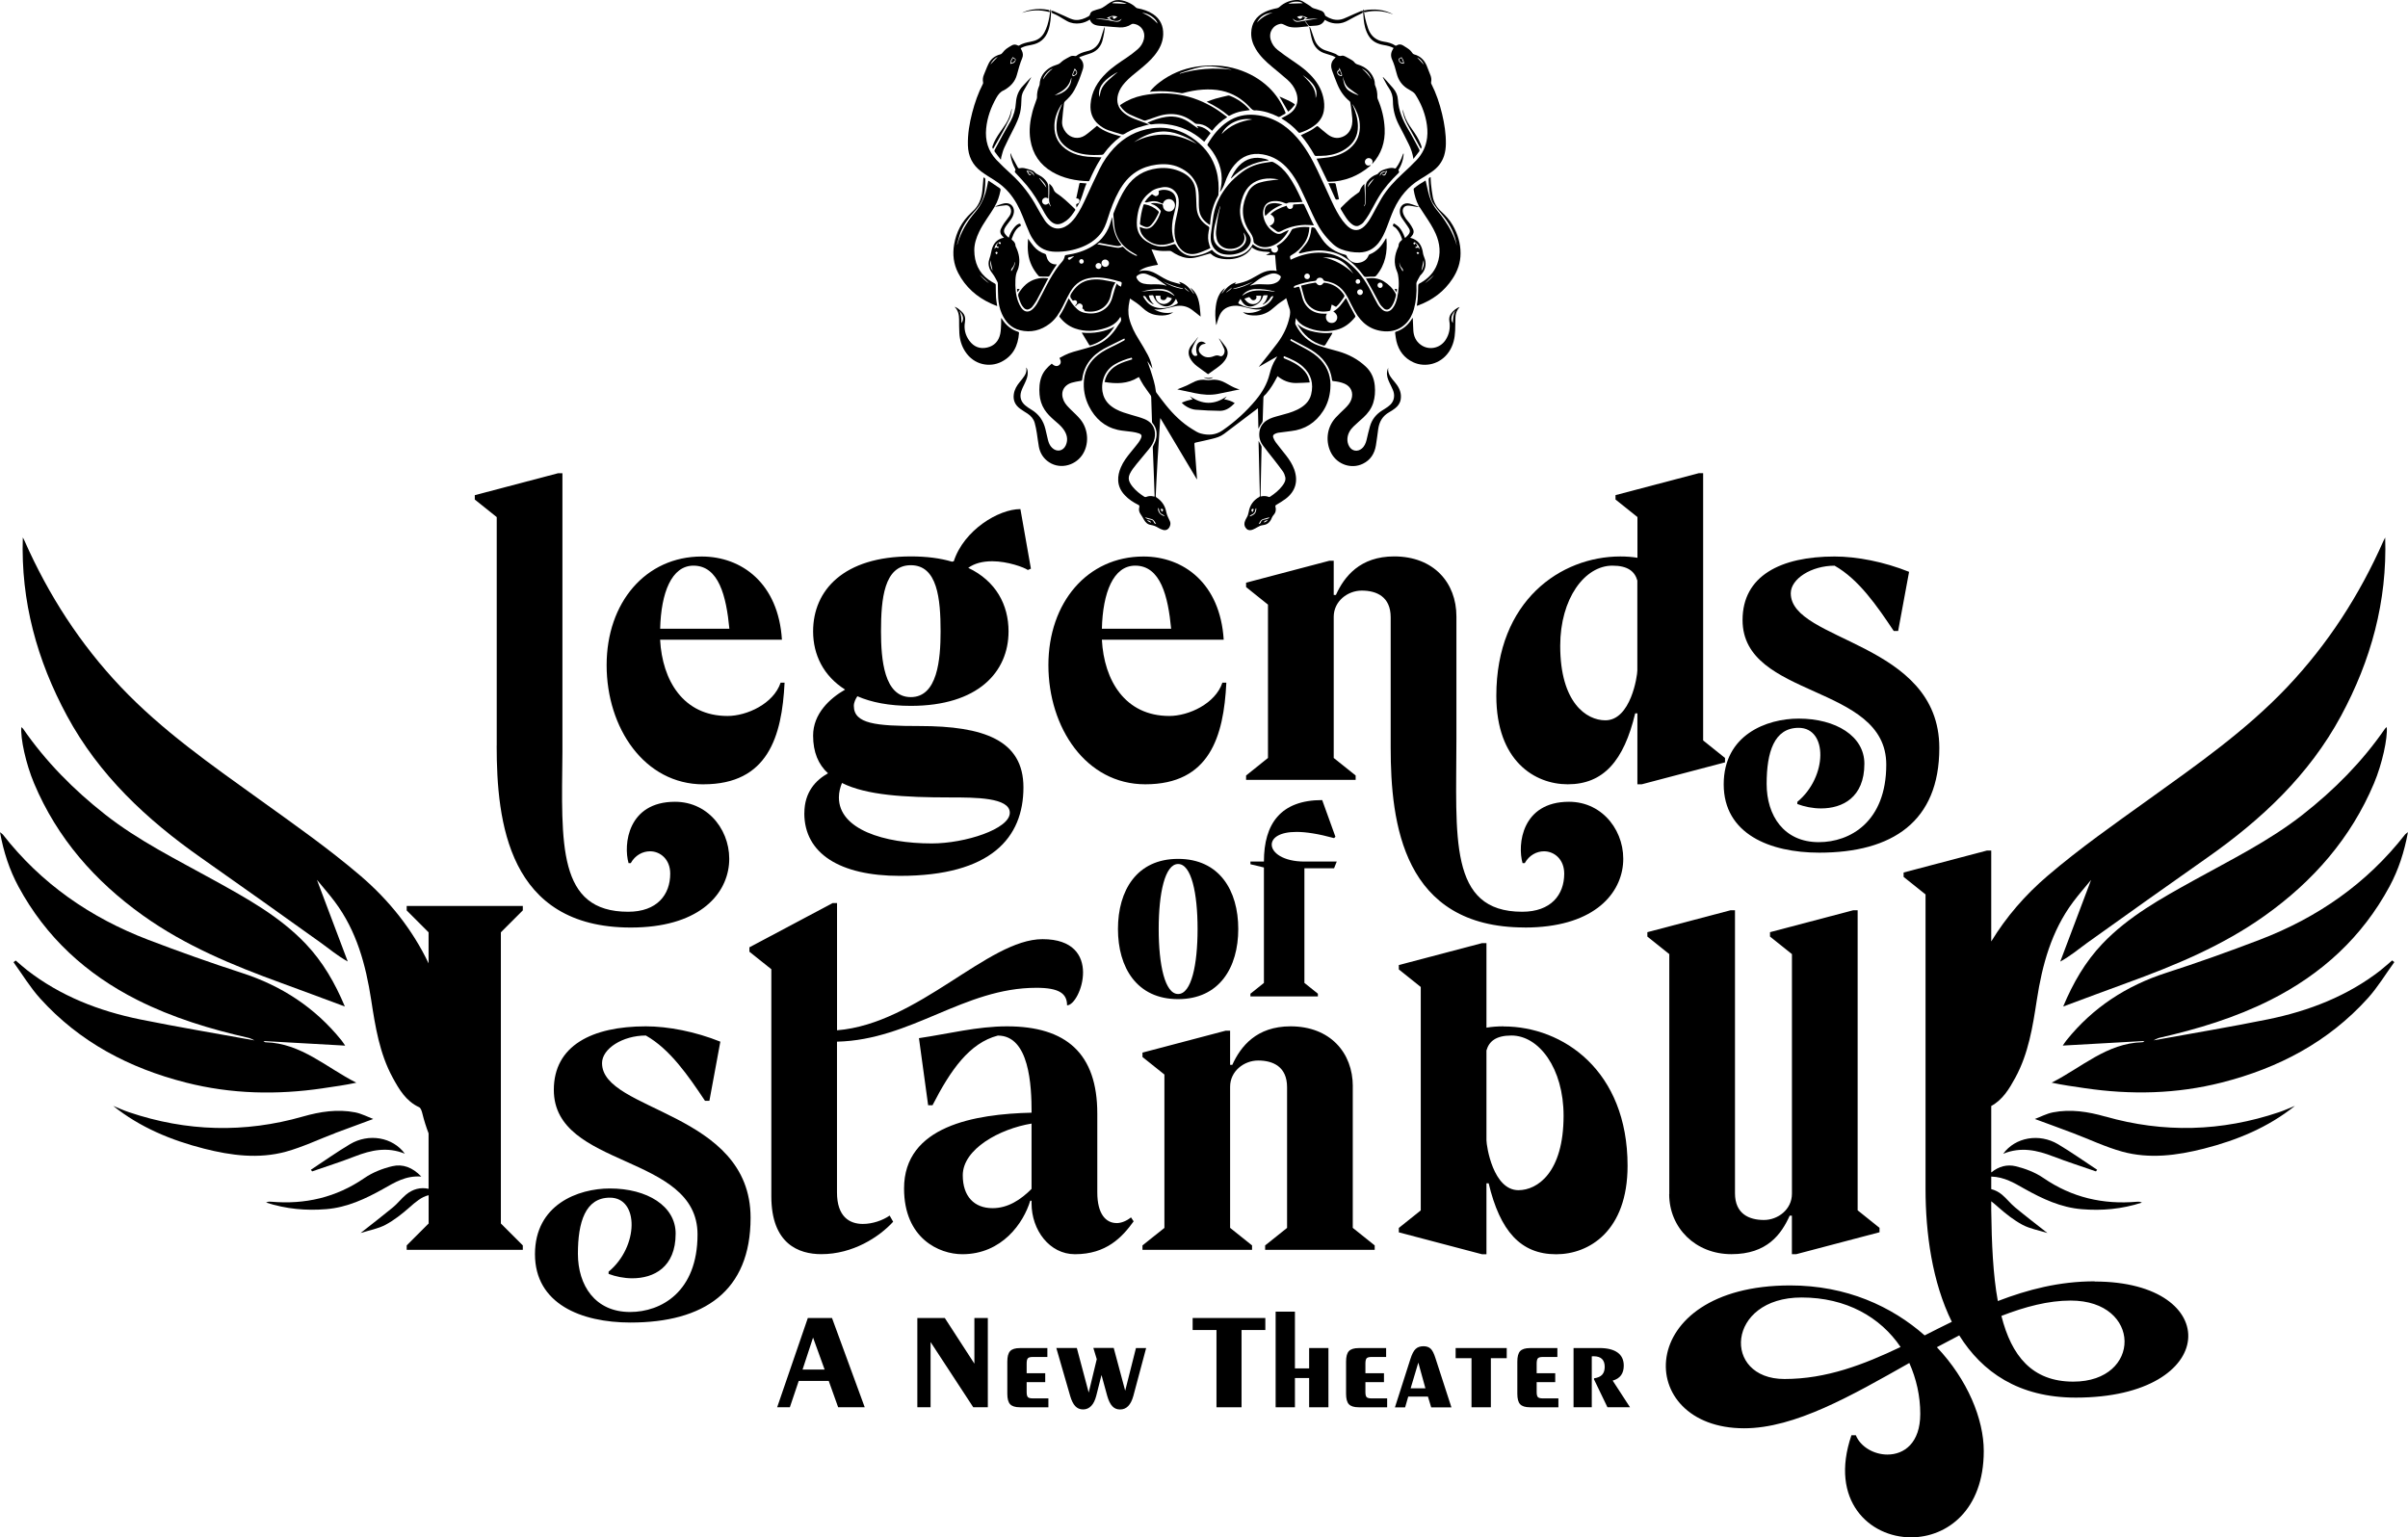<?xml version="1.0" encoding="UTF-8"?>
<svg id="katman_2" data-name="katman 2" xmlns="http://www.w3.org/2000/svg" viewBox="0 0 492.97 314.75">
  <g id="Layer_1" data-name="Layer 1">
    <g>
      <path d="M101.68,152.69c0,15.52,2.33,37.23,27.45,37.23,27.27,0,23.32-25.75,9.06-25.75-9.69,0-10.59,8.79-9.51,12.56h.45c.9-1.61,2.42-2.42,3.95-2.42,2.06,0,4.13,1.61,4.13,4.58,0,4.31-2.69,7.8-8.61,7.8-14.53,0-13.64-13.9-13.46-32.65v-57.14h-.9l-17.04,4.49v.9l4.49,3.59v46.83Z"/>
      <path d="M144.02,160.59c13.19,0,16.06-9.78,16.6-20.81h-.81c-1.43,4.31-6.91,6.82-10.86,6.82-9.06,0-13.37-7.27-13.81-15.61h24.94c-.72-11.57-8.25-17.04-16.42-17.04-11.48,0-19.47,9.42-19.47,22.25s7.72,24.4,19.82,24.4ZM141.96,115.82c5.2,0,6.73,6.28,7.36,12.92h-14.17c.18-7.36,2.33-12.92,6.82-12.92Z"/>
      <path d="M164.66,166.51c0,8.25,7.27,12.83,19.56,12.83,18.66,0,25.3-7.8,25.3-18.12,0-9.69-8.16-12.56-21.26-12.56-8.97,0-13.46-.45-13.46-4.13,0-.72.36-1.43.72-1.97,2.87,1.26,6.55,1.97,10.94,1.97,13.73,0,20.01-6.91,20.01-15.25,0-5.47-2.6-10.32-8.25-13.01,1.26-.9,2.87-1.35,4.93-1.35,3.14,0,6.55,1.26,7.27,1.79l.63-.27-2.15-12.2c-4.48,0-11.57,4.31-13.64,10.68l-.36.09c-2.42-.72-5.2-1.08-8.43-1.08-13.73,0-20.01,6.91-20.01,15.34,0,4.84,2.15,9.15,6.55,11.93-3.14,1.8-6.55,4.94-6.55,9.42,0,3.41,1.08,5.92,3.05,7.72-2.42,1.35-4.84,3.77-4.84,8.16ZM186.46,115.73c5.47,0,6.1,6.91,6.1,13.55,0,5.74-.63,13.46-6.1,13.46s-6.1-7.71-6.1-13.46c0-6.64.63-13.55,6.1-13.55ZM172.37,160.32c5.02,2.51,12.74,2.96,22.16,2.96,5.11,0,12.2,0,12.2,3.14,0,3.32-9.15,6.28-15.97,6.28-9.78,0-19.02-2.87-19.02-9.42,0-1.08.27-2.06.63-2.96Z"/>
      <path d="M214.63,136.19c0,12.83,7.72,24.4,19.83,24.4,13.19,0,16.06-9.78,16.6-20.81h-.81c-1.43,4.31-6.91,6.82-10.86,6.82-9.06,0-13.37-7.27-13.81-15.61h24.94c-.72-11.57-8.25-17.04-16.42-17.04-11.48,0-19.47,9.42-19.47,22.25ZM239.75,128.74h-14.17c.18-7.36,2.33-12.92,6.82-12.92,5.2,0,6.73,6.28,7.36,12.92Z"/>
      <path d="M312.15,189.92c27.27,0,23.33-25.75,9.06-25.75-9.69,0-10.59,8.79-9.51,12.56h.45c.9-1.61,2.42-2.42,3.95-2.42,2.06,0,4.13,1.61,4.13,4.58,0,4.31-2.69,7.8-8.61,7.8-15.16,0-13.46-15.34-13.46-35.44v-25.03c0-6.91-4.66-12.29-12.74-12.29-7,0-10.23,4.13-11.93,7.89h-.45v-7h-.9l-17.04,4.49v.9l4.48,3.59v31.4l-4.48,3.59v.9h22.43v-.9l-4.49-3.59v-28.89c0-3.23,2.87-5.38,5.74-5.38,3.05,0,5.92,1.26,5.92,5.47v26.64c0,15.52,2.51,36.87,27.45,36.87Z"/>
      <path d="M353.15,155.2l-4.48-3.59v-54.72h-.9l-17.04,4.49v.9l4.49,3.59v8.34c-1.08-.18-2.24-.27-3.5-.27-12.2,0-25.39,9.06-25.39,28.53,0,13.37,7.89,18.12,14.62,18.12,7.27,0,11.48-4.75,13.81-14.53h.45v14.53h.9l17.04-4.49v-.9ZM335.2,137.26c0,1.17-1.35,10.23-6.55,10.23-3.86,0-9.24-3.59-9.24-15.25,0-9.69,5.02-16.42,10.68-16.42,3.14,0,4.58,1.17,5.11,3.05v18.39Z"/>
      <path d="M367.95,164.18v.45c1.44.54,3.14.9,4.85.9,4.4,0,8.88-2.24,8.88-9.15,0-5.65-5.83-9.24-13.46-9.24-6.55,0-15.34,3.32-15.34,13.46s9.42,13.99,19.56,13.99c14.98,0,24.58-6.37,24.58-21.44,0-21.8-30.41-21.71-30.41-31.67,0-2.96,4.22-5.65,8.97-5.65,4.93,2.78,8.7,8.25,12.11,13.37h.9l2.24-12.11c-5.11-2.06-10.68-3.14-15.25-3.14-11.03,0-18.84,3.95-18.84,13.01,0,16.15,29.42,13.01,29.42,29.6,0,11.75-7.44,15.88-13.81,15.88-7.18,0-10.68-5.47-10.68-11.93s1.52-11.48,6.55-11.48c6.01,0,5.92,10.05-.27,15.16Z"/>
      <path d="M83.25,186.41l4.49,4.49v6.35c-3.29-6.89-8.03-12.87-13.98-17.96-6.55-5.59-13.64-10.56-20.65-15.6-9.91-7.12-19.91-14.1-28.36-23.01-8.36-8.81-14.83-18.86-19.73-29.95-.1-.24-.23-.46-.35-.69-.43,13.09,2.92,25.19,9.05,36.54,6.54,12.11,16.29,21.23,27.42,29.04,8.22,5.77,16.4,11.6,24.57,17.44,1.74,1.24,3.36,2.65,5.48,3.81-2.1-5.58-4.21-11.16-6.31-16.72,1.18,1.44,2.49,2.93,3.67,4.5,4.46,5.96,6.33,12.88,7.44,20.09.84,5.46,1.7,10.94,4.39,15.89,1.32,2.43,2.72,4.83,5.42,6.08.37.17.57.88.69,1.38.34,1.38.76,2.69,1.25,3.98v11.35c-1.61-.37-3.25.04-4.64,1.21-.95.8-1.71,1.81-2.66,2.59-2.1,1.73-4.26,3.39-6.62,5.25,1.78-.56,3.57-.87,5.1-1.68,1.76-.94,3.38-2.22,4.89-3.55,1.25-1.1,2.46-2.17,3.94-2.51v5.79l-4.49,4.49v.9h23.77v-.9l-4.49-4.49v-59.62l4.49-4.49v-.9h-23.77v.9Z"/>
      <path d="M176.64,250.61c-2.78,0-5.29-1.53-5.29-6.46v-30.86c15.25-.36,25.93-11.03,40.82-11.03,4.66,0,6.28,1.17,6.28,3.59,2.78,0,7.62-13.55-5.02-13.55-11.21,0-25.39,17.31-42.07,18.66v-26.05h-.9l-17.04,9.06v.9l4.49,3.59v46.5c0,9.78,5.65,11.84,10.23,11.84,6.46,0,11.84-3.5,14.71-6.64l-.72-1.26c-1.43.99-3.5,1.71-5.47,1.71Z"/>
      <path d="M228.59,250.43c-2.15,0-3.95-1.79-3.95-6.28v-16.15c0-12.29-6.37-17.85-18.48-17.85-6.1,0-11.93,1.52-18.03,2.42l1.88,13.73h.9c3.68-7.18,7.54-12.74,13.37-14.26,6.46,0,6.91,10.23,6.91,15.79-11.57.27-26.11,2.69-26.11,15.52,0,10.23,7.18,13.46,11.93,13.46,8.16,0,12.56-6.46,13.9-10.95h.27v.54c0,5.47,3.68,10.41,8.88,10.41,6.46,0,9.69-3.5,12.02-6.73l-.54-.81c-.9.72-1.97,1.17-2.96,1.17ZM211.19,243.43c-2.24,2.24-4.85,3.95-7.99,3.95-3.77,0-6.1-2.42-6.1-6.73,0-5.38,7.54-9.51,14.08-10.59v13.37Z"/>
      <path d="M276.95,222.44c0-6.91-4.67-12.29-12.74-12.29-7,0-10.23,4.13-11.93,7.89h-.45v-7h-.9l-17.04,4.49v.9l4.49,3.59v31.4l-4.49,3.59v.9h22.43v-.9l-4.49-3.59v-28.89c0-3.23,2.87-5.38,5.74-5.38,3.05,0,5.92,1.26,5.92,5.47v28.8l-4.49,3.59v.9h22.43v-.9l-4.49-3.59v-28.98Z"/>
      <path d="M307.81,210.15c-1.26,0-2.42.09-3.5.27v-17.31h-.9l-17.04,4.49v.9l4.49,3.59v45.75l-4.49,3.59v.9l17.04,4.49h.9v-14.53h.45c2.33,9.78,6.55,14.53,13.82,14.53,6.73,0,14.62-4.75,14.62-18.12,0-19.47-13.19-28.53-25.39-28.53ZM310.86,243.7c-5.2,0-6.55-9.06-6.55-10.23v-18.39c.54-1.88,1.97-3.05,5.11-3.05,5.65,0,10.68,6.73,10.68,16.42,0,11.66-5.38,15.25-9.24,15.25Z"/>
      <path d="M341.72,244.51c0,6.91,5.38,12.29,12.74,12.29s10.23-4.13,11.93-7.89h.45v7.89h.9l17.04-4.49v-.9l-4.48-3.59v-61.44h-.9l-17.04,4.49v.9l4.49,3.59v49.06c0,3.23-2.87,5.38-5.74,5.38-3.05,0-5.92-1.26-5.92-5.47v-57.95h-.9l-17.04,4.49v.9l4.49,3.59v49.15Z"/>
      <path d="M428.83,262.36c-7.27,0-13.73,1.7-19.83,4.04-.99-5.38-1.26-11.84-1.35-18.57v-1.86c.51.39,1.01.83,1.51,1.27,1.51,1.33,3.13,2.61,4.89,3.55,1.53.81,3.32,1.12,5.1,1.68-2.36-1.86-4.52-3.51-6.62-5.25-.95-.79-1.72-1.8-2.66-2.59-.69-.58-1.44-.95-2.22-1.15v-2.57c2.72.08,4.77,1.36,6.84,2.52,3.66,2.05,7.41,3.81,11.68,4.16,4.13.34,8.16,0,12.33-1.35-.34-.12-.44-.18-.54-.18-.17-.01-.34,0-.51.01-6.93.59-13.29-.87-19.09-4.85-1.67-1.15-3.71-1.94-5.69-2.42-1.76-.42-3.45,0-5.02,1.27v-13.61c2.38-1.3,3.7-3.54,4.94-5.81,2.69-4.95,3.55-10.42,4.39-15.89,1.11-7.21,2.99-14.13,7.44-20.09,1.18-1.58,2.49-3.06,3.67-4.5-2.1,5.57-4.2,11.14-6.31,16.72,2.12-1.16,3.74-2.56,5.48-3.81,8.17-5.84,16.35-11.67,24.57-17.44,11.13-7.81,20.88-16.93,27.42-29.04,6.13-11.35,9.48-23.45,9.05-36.54-.12.23-.24.46-.35.69-4.9,11.09-11.37,21.13-19.73,29.95-8.45,8.91-18.45,15.89-28.36,23.01-7.01,5.03-14.1,10-20.65,15.6-4.62,3.94-8.5,8.44-11.56,13.46v-18.61h-.9l-17.04,4.49v.9l4.49,3.59v60.33c0,8.97,1.35,19.02,5.38,27.18-1.88.9-3.77,1.88-5.56,2.78-6.73-5.92-15.97-10.23-27.54-10.23-32.21,0-32.12,29.25-9.42,29.25,10.41,0,22.07-6.73,33.82-13.37,1.43,3.23,2.24,6.73,2.24,10.41,0,6.01-3.32,8.34-6.73,8.34-2.69,0-5.47-1.52-6.46-3.95h-.9c-4.58,13.37,3.68,20.9,12.2,20.9,7.36,0,14.89-5.56,14.89-17.67,0-6.55-3.32-14.62-9.6-21.26,1.52-.81,3.05-1.61,4.58-2.42,4.66,7.45,12.11,12.74,23.86,12.74,29.61,0,30.41-23.77,3.86-23.77ZM365.32,282.36c-12.83,0-11.93-16.69,3.5-16.69,9.15,0,16.15,4.04,20.27,10.14-7.54,3.59-15.16,6.55-23.77,6.55ZM424.44,282.9c-8.43,0-12.65-5.29-14.71-13.46,4.85-1.88,9.6-3.14,14.18-3.14,14.62,0,14.62,16.6.54,16.6Z"/>
      <path d="M123.25,217.68c0-2.96,4.22-5.65,8.97-5.65,4.93,2.78,8.7,8.25,12.11,13.37h.9l2.24-12.11c-5.11-2.06-10.68-3.14-15.25-3.14-11.03,0-18.84,3.95-18.84,13.01,0,16.15,29.42,13.01,29.42,29.6,0,11.75-7.44,15.88-13.81,15.88-7.18,0-10.68-5.47-10.68-11.93s1.52-11.48,6.55-11.48c6.01,0,5.92,10.05-.27,15.16v.45c1.44.54,3.14.9,4.85.9,4.4,0,8.88-2.24,8.88-9.15,0-5.65-5.83-9.24-13.46-9.24-6.55,0-15.34,3.32-15.34,13.46s9.42,13.99,19.56,13.99c14.98,0,24.58-6.37,24.58-21.44,0-21.8-30.41-21.71-30.41-31.67Z"/>
      <path d="M253.5,190.22c0-7.9-3.87-14.36-12.32-14.36s-12.31,6.46-12.31,14.36,3.87,14.36,12.31,14.36,12.32-6.46,12.32-14.36ZM237.21,190.22c0-7.34,1.27-13.31,3.98-13.31s3.98,5.96,3.98,13.31-1.27,13.31-3.98,13.31-3.98-5.96-3.98-13.31Z"/>
      <path d="M255.99,203.47v.55h13.81v-.55l-2.76-2.21v-23.47h6.07l.55-1.38h-6.63c-4.31,0-6.74-1.82-6.68-3.53.06-1.33,1.6-2.54,5.08-2.54,1.93,0,4.47.39,7.68,1.27l.28-.28-2.71-7.51c-8.51,0-11.93,4.86-11.93,12.59h-2.76v.55l2.76.66v23.64l-2.76,2.21Z"/>
      <path d="M471.46,166.77c-6.87,5.4-14.68,9.24-22.27,13.45-6.71,3.72-13.45,7.41-18.82,13.06-3.47,3.66-5.96,7.95-7.99,12.81,4.51-1.67,8.75-3.27,13.02-4.82,9.92-3.61,19.64-7.63,28.31-13.82,9.85-7.03,17.57-15.82,22.3-27.06,1.7-4.04,2.81-9.24,2.61-11.51-.14.12-.29.21-.37.34-4.65,6.75-10.35,12.49-16.78,17.54Z"/>
      <path d="M487.48,198.58c-6.86,5.36-14.77,8.42-23.2,10.14-7.77,1.58-15.61,2.88-23.42,4.3.39-.17.77-.41,1.18-.51,7.87-1.8,15.56-4.12,22.8-7.77,10.47-5.28,18.74-12.85,24.34-23.22,1.84-3.41,3.03-7.06,3.78-11.13-.35.28-.5.36-.59.48-7.85,10.06-17.95,17.04-29.78,21.56-6.31,2.41-12.67,4.69-19.1,6.76-8.18,2.64-15.04,7.11-20.43,13.81-.25.32-.47.66-.77,1.09,5.72-.32,11.23-.63,16.74-.94-.14.09-.28.25-.42.25-7.31.18-12.48,5.21-18.6,8.28,2.27.49,4.53.8,6.79,1.13,9.43,1.39,18.78,1.2,28.06-1.16,11.59-2.95,21.8-8.3,29.88-17.25,2.04-2.26,3.63-4.92,5.43-7.4-.15-.12-.29-.23-.44-.35-.75.64-1.49,1.31-2.27,1.92Z"/>
      <path d="M430.98,228.62c-3.5-1-7.07-1.56-10.68-.86-1.34.26-2.59.94-3.72,1.36,2.73,1.01,5.28,1.93,7.81,2.89,3.36,1.27,6.64,2.85,10.09,3.8,5.57,1.53,11.21.78,16.72-.62,6.75-1.72,13.12-4.34,18.63-8.76-1.09.44-2.15.93-3.26,1.3-11.77,3.97-23.63,4.3-35.58.88Z"/>
      <path d="M420.36,236.79c2.87,1.12,5.81,2.04,8.72,3.06.08-.11.17-.22.25-.33-2.66-1.75-5.26-3.6-8-5.23-3.86-2.3-8.77-1.43-11.23,1.95,3.6-1.47,6.92-.74,10.26.56Z"/>
      <path d="M29.27,187.45c8.66,6.19,18.38,10.21,28.31,13.82,4.26,1.55,8.51,3.15,13.02,4.82-2.03-4.85-4.52-9.15-7.99-12.81-5.36-5.65-12.1-9.34-18.82-13.06-7.59-4.21-15.41-8.05-22.27-13.45-6.42-5.05-12.13-10.8-16.78-17.54-.09-.13-.23-.22-.37-.34-.21,2.27.91,7.46,2.61,11.51,4.73,11.24,12.46,20.03,22.3,27.06Z"/>
      <path d="M66.16,222.82c2.26-.33,4.52-.64,6.79-1.13-6.11-3.07-11.28-8.1-18.6-8.28-.14,0-.28-.16-.42-.25,5.51.31,11.02.62,16.74.94-.3-.43-.52-.77-.77-1.09-5.4-6.7-12.25-11.17-20.43-13.81-6.42-2.08-12.79-4.35-19.1-6.76-11.83-4.52-21.94-11.5-29.78-21.56-.09-.12-.24-.2-.59-.48.74,4.07,1.94,7.72,3.78,11.13,5.6,10.37,13.87,17.94,24.34,23.22,7.24,3.65,14.93,5.97,22.8,7.77.41.09.79.33,1.18.51-7.81-1.42-15.64-2.72-23.42-4.3-8.43-1.72-16.33-4.78-23.2-10.14-.78-.61-1.51-1.28-2.27-1.92-.15.12-.29.23-.44.35,1.8,2.48,3.39,5.14,5.43,7.4,8.08,8.96,18.29,14.3,29.88,17.25,9.28,2.36,18.63,2.55,28.06,1.16Z"/>
      <path d="M68.6,232.01c2.54-.96,5.09-1.88,7.81-2.89-1.13-.43-2.39-1.1-3.72-1.36-3.62-.7-7.18-.14-10.68.86-11.95,3.42-23.81,3.09-35.58-.88-1.11-.37-2.17-.86-3.26-1.3,5.5,4.41,11.88,7.04,18.63,8.76,5.51,1.4,11.14,2.14,16.72.62,3.45-.95,6.73-2.53,10.09-3.8Z"/>
      <path d="M86.25,240.91c-1.82-1.92-3.84-2.62-5.95-2.12-1.98.47-4.02,1.27-5.69,2.42-5.8,3.99-12.17,5.45-19.09,4.85-.17-.01-.34-.02-.51-.01-.1,0-.19.06-.54.18,4.16,1.34,8.2,1.69,12.33,1.35,4.27-.35,8.02-2.11,11.68-4.16,2.3-1.29,4.57-2.75,7.77-2.51Z"/>
      <path d="M63.65,239.52c.08.11.17.22.25.33,2.91-1.01,5.85-1.94,8.72-3.06,3.34-1.3,6.66-2.03,10.26-.56-2.46-3.38-7.37-4.25-11.23-1.95-2.73,1.63-5.34,3.48-8,5.23Z"/>
      <g>
        <path d="M203.63,42.31c.46-.18.92-.39,1.4-.53.36-.11.74-.2,1.11-.17.96.07,1.56.92,1.42,1.9-.08.56-.33,1.05-.65,1.5-.26.37-.56.72-.82,1.09-.8,1.11-.76,1.52.26,2.44.04.04.09.07.16.13.23-.69.54-1.32.97-1.88.28-.37.58-.73,1.02-.93.3-.14.48-.03.48.31,0,.04-.04.11-.08.13-.7.34-1.07.96-1.39,1.62-.14.31-.25.63-.38.94-.05.12-.03.21.09.3.4.29.67.66.68,1.19,0,.09.07.18.11.27.62,1.33.87,2.7.5,4.15-.05.2-.11.39-.2.57-.31.62-.4,1.29-.43,1.97-.06,1.49.03,2.97.53,4.38.17.48.4.95.69,1.36.64.9,1.53.99,2.33.22.38-.36.71-.8.96-1.26.66-1.18,1.25-2.4,1.88-3.6.77-1.46,1.6-2.88,2.61-4.18.15-.2.32-.39.49-.57.31-.34.51-.73.6-1.17.04-.18.1-.25.29-.27,1.93-.28,3.78-.81,5.45-1.86,1.95-1.21,3.15-2.96,3.75-5.16.04-.13.08-.26.11-.39.03-.12.06-.24.13-.37.09,2.09.5,4.07,1.9,5.73-.39.24-.76.24-1.14.18-1.07-.18-2.14-.37-3.2-.59-.28-.06-.41.08-.64.25.38.06.71.12,1.03.17.94.17,1.88.34,2.83.51.39.07.78.06,1.14-.12.17-.09.27-.06.39.07.71.74,1.55,1.28,2.48,1.69.17.08.27.07.3-.07-.68-.43-1.38-.79-1.99-1.27-1.62-1.25-2.53-2.92-2.7-4.97-.06-.68-.12-1.35-.17-2.03,0-.11,0-.24.04-.34.71-1.82,1.47-3.62,2.57-5.25,1.55-2.29,3.68-3.59,6.42-3.93,1.77-.22,3.45.03,5.05.82,1.36.67,2.36,1.67,2.68,3.2.15.7.15,1.44.2,2.16.05.75.02,1.51.12,2.26.21,1.5,1.04,2.62,2.32,3.41.21.13.27.25.22.48-.18.87-.32,1.76-.15,2.65.09.45.25.89.39,1.36-.18.08-.39.19-.61.28-.72.28-1.42.63-2.17.81-1.98.49-3.33-.53-4.08-2.1-.4-.85-.51-1.76-.49-2.69.03-1.28.36-2.5.63-3.74.19-.83.32-1.67.22-2.53-.21-1.71-1.64-2.79-3.35-2.49-.55.1-1.11.22-1.61.45-.46.21-.86.55-1.25.88-1.2,1-1.81,2.35-2.11,3.84-.18.91-.29,1.84-.21,2.77.14,1.44.87,2.5,2.09,3.23,1.12.67,2.32,1.11,3.64.93.61-.08,1.2-.28,1.8-.44.2-.06.29-.04.4.15.64,1.06,1.47,1.91,2.72,2.19.86.19,1.69,0,2.52-.23.77-.21,1.49-.53,2.17-.97,1.2,1.38,2.77,1.62,4.46,1.41,1.7-.21,3.07-.96,3.91-2.54,1.1.91,2.34,1.16,3.73.84.03.46.21.79.68.87.28.05.56-.11.69-.38.16-.31.09-.63-.22-.98.26-.16.53-.32.77-.49,1-.71,1.73-1.65,2.28-2.74.05-.11.16-.23.27-.27,1.05-.37,2.13-.47,3.24-.37.05,0,.09.02.16.03-.07,1.15-.35,2.21-.98,3.18-.69,1.07-1.6,1.92-2.71,2.54-.25.14-.36.28-.25.56.04.11.05.22.09.37.11-.05.2-.09.3-.13,1.68-.79,3.45-1.27,5.32-1.32,2.32-.06,4.38.66,6.2,2.08,2.02,1.57,3.48,3.59,4.63,5.86.43.85.85,1.7,1.32,2.52.23.41.54.79.88,1.11.76.72,1.61.63,2.25-.21.46-.6.72-1.31.89-2.03.37-1.59.48-3.2.19-4.81-.04-.23-.11-.45-.2-.66-.74-1.7-.53-3.36.23-4.99.04-.08.08-.16.08-.24,0-.5.25-.86.63-1.16.06-.05.12-.16.1-.22-.26-.77-.58-1.52-1.14-2.14-.17-.18-.37-.36-.59-.47-.28-.14-.11-.3-.07-.46.06-.23.23-.11.32-.05.29.2.6.4.84.65.54.58.88,1.29,1.16,2.03.02.05.04.1.08.2.34-.33.69-.6.89-1.01.16-.32.11-.63-.06-.92-.21-.36-.45-.7-.69-1.04-.28-.42-.59-.82-.85-1.24-.24-.39-.36-.83-.35-1.3.01-1.11.87-1.8,1.95-1.55.46.11.9.3,1.35.45.2.07.4.13.6.2h0c-.12.01-.24.06-.35.04-.42-.06-.84-.15-1.26-.22-.14-.02-.29-.04-.43-.05-1.07-.08-1.45.72-1.2,1.54.12.4.34.78.57,1.13.22.34.53.62.76.95.27.39.53.79.72,1.22.23.53.08,1.02-.31,1.44-.1.1-.19.21-.28.31.23.07.48.13.71.24,1.22.56,1.72,1.6,1.9,2.86.02.17.06.34.12.5.21.53.41,1.07.42,1.65,0,.97-.37,1.76-1.06,2.43-.09.09-.15.22-.21.34-.19.35-.39.69-.55,1.04-.07.15-.07.33-.06.5.09,1.7-.05,3.37-.5,5.01-.33,1.18-.87,2.26-1.78,3.11-1.2,1.13-2.64,1.58-4.26,1.47-2.79-.19-4.71-1.69-6.04-4.05-.52-.92-.97-1.9-1.46-2.84-.44-.83-.98-1.58-1.71-2.18-.86-.71-1.87-1.07-2.96-1.23-.17-.02-.27-.08-.34-.24-.13-.29-.37-.44-.69-.44-.33,0-.59.13-.72.44-.07.16-.17.21-.33.22-1.39.16-2.74.48-4.05.98q-.34.13-.2.47c.26-.08.52-.14.76-.23.21-.08.3,0,.36.19.13.45.29.9.4,1.36.19.79.4,1.56.91,2.21.93,1.21,2.19,1.74,3.69,1.73.19,0,.39,0,.6,0-.22.38-.28.78-.11,1.19.12.28.31.49.59.61.55.24,1.19.05,1.47-.44.36-.63.14-1.29-.64-1.82,1.14-.63,1.83-1.67,2.57-2.73.08.13.15.23.2.33.22.45.43.91.67,1.35.34.65.71,1.29,1.05,1.94.03.06.04.19,0,.24-1.02,1.27-2.25,2.25-3.86,2.64-2.16.52-4.27.31-6.29-.62-.82-.37-1.52-.92-2-1.79-.06.39-.12.72-.14,1.05,0,.13.06.28.13.41,1.05,1.96,2.54,3.45,4.67,4.18,1.31.45,2.67.79,4.01,1.17,2.13.61,4.03,1.61,5.65,3.14,1.12,1.06,1.69,2.38,1.83,3.91.11,1.19.04,2.36-.32,3.5-.38,1.2-1.11,2.16-2.02,3-.66.61-1.35,1.19-2,1.82-.69.67-1.18,1.46-1.26,2.45-.05.58.07,1.12.35,1.62.55.99,1.7,1.2,2.57.48.57-.47.83-1.1,1-1.79.23-.94.42-1.89.7-2.81.4-1.36,1.23-2.42,2.44-3.18.42-.26.84-.52,1.24-.81.69-.49,1.16-1.13,1.24-2.01.05-.49-.05-.97-.24-1.42-.22-.52-.47-1.02-.71-1.52-.33-.7-.58-1.42-.48-2.21.04-.28.13-.55.24-.82-.14.94.29,1.66.83,2.34.32.4.67.78.96,1.2.62.89.94,1.86.76,2.96-.13.77-.55,1.36-1.15,1.82-.38.29-.79.57-1.21.8-1.35.76-2.03,1.95-2.24,3.44-.16,1.11-.28,2.23-.47,3.34-.28,1.68-1.1,3.01-2.68,3.77-2.32,1.13-5.18.18-6.45-2.14-1.18-2.16-1.08-5.15.88-7.3.6-.66,1.26-1.26,1.9-1.88.55-.54,1.06-1.1,1.32-1.85.47-1.37-.06-2.64-1.38-3.22-.36-.16-.75-.27-1.13-.36-.39-.09-.8-.14-1.2-.18-.15-.02-.23-.06-.25-.22-.35-2.77-1.91-4.71-4.21-6.14-.53-.33-1.1-.61-1.65-.91-.85-.46-1.7-.91-2.56-1.36-.15.28-.16.3.13.46.97.53,1.94,1.06,2.91,1.58,1.13.61,2.19,1.31,3.07,2.26,1.54,1.67,2.15,3.66,1.97,5.9-.13,1.63-.58,3.16-1.47,4.54-1.55,2.41-3.73,3.81-6.6,4.13-.87.1-1.75.21-2.62.34-.23.04-.47.13-.68.24-.34.17-.45.41-.31.77.13.33.29.66.5.94.68.9,1.4,1.78,2.1,2.67.69.89,1.31,1.83,1.69,2.9.85,2.41.25,4.49-1.79,6.03-.6.45-1.26.83-1.9,1.22-.16.1-.21.18-.16.36.17.64.07,1.22-.4,1.73-.16.17-.28.4-.37.62-.33.83-.89,1.34-1.8,1.44-.43.05-.81.23-1.18.45-.27.16-.55.32-.85.44-.44.18-.9.24-1.29-.11-.4-.37-.55-.85-.42-1.38.08-.32.24-.63.41-.92.22-.37.35-.75.42-1.16.23-1.37.94-2.42,2.17-3.09.06-.03.13-.14.12-.21-.08-3.65-.17-7.31-.26-10.96,0-.11,0-.22,0-.32.19.35.38.69.56,1.04.04.08.05.18.05.28-.07,3.26-.14,6.51-.21,9.77,0,.09,0,.19,0,.31.61-.16,1.18-.13,1.73.1.05.02.15-.01.21-.05.95-.63,1.84-1.33,2.53-2.25.4-.53.74-1.1.59-1.79-.09-.4-.25-.8-.48-1.14-.6-.85-1.25-1.67-1.89-2.5-.76-.98-1.56-1.93-2.28-2.94-.56-.78-.76-1.68-.64-2.65.13-1.03.64-1.81,1.5-2.37.79-.52,1.7-.73,2.6-.98,1.25-.34,2.51-.65,3.68-1.23,1.34-.67,2.44-1.6,2.81-3.11.53-2.19.02-4.13-1.68-5.68-1.1-1-2.45-1.58-3.8-2.13-.03-.01-.07,0-.11-.01-.09.39-.08.38.26.52,1.31.52,2.56,1.15,3.6,2.13.68.64,1.14,1.41,1.36,2.32.03.11.04.22.08.4-.96.04-1.9.12-2.83.12-1.41,0-2.65-.5-3.76-1.4-.07.13-.13.24-.2.36-.58,1.1-1.21,2.16-2.02,3.11-.13.15-.25.31-.4.42-.21.16-.28.35-.28.61-.04,1.51-.1,3.02-.14,4.53,0,.26-.09.46-.26.68-.25.31-.41.69-.62,1.05-.03-1.37-.06-2.75-.09-4.19-.12.09-.21.15-.29.21-2.22,1.68-4.44,3.34-6.65,5.03-.75.57-1.62.82-2.5,1.03-1.1.27-2.2.51-3.31.75-.19.04-.27.1-.26.32.18,2.31.35,4.62.52,6.93,0,.09,0,.17,0,.32-2.5-4.2-4.98-8.37-7.46-12.53l-.06.02c-.03.43-.05.86-.08,1.29-.15,2.35-.31,4.7-.45,7.05-.09,1.54-.17,3.08-.25,4.62-.05.97-.08,1.94-.14,2.9,0,.15.02.24.16.32,1.1.72,1.78,1.72,2.01,3.03.06.35.22.69.36,1.03.12.29.29.57.4.86.14.37.09.74-.09,1.1-.27.55-.76.79-1.35.62-.33-.1-.66-.24-.95-.42-.47-.29-.96-.5-1.5-.58-.68-.1-1.13-.5-1.45-1.09-.22-.4-.46-.8-.72-1.18-.3-.43-.36-.9-.23-1.39.07-.28-.02-.38-.25-.49-1-.5-1.93-1.11-2.7-1.93-.8-.84-1.31-1.82-1.37-3-.05-.95.17-1.84.54-2.71.49-1.17,1.25-2.16,2.04-3.13.51-.63,1.04-1.25,1.53-1.9.23-.3.42-.63.57-.97.21-.48.09-.79-.41-.96-.46-.16-.95-.26-1.44-.33-.98-.15-1.98-.18-2.93-.4-2.73-.63-4.62-2.35-5.87-4.8-.87-1.72-1.22-3.55-1.03-5.46.21-2.11,1.23-3.78,2.88-5.09,1.03-.82,2.22-1.37,3.4-1.94.61-.29,1.21-.62,1.8-.94.32-.17.31-.18.18-.48-1.1.55-2.21,1.1-3.32,1.65-1.23.61-2.39,1.32-3.32,2.35-1.11,1.22-1.78,2.64-1.98,4.28-.05.38-.05.35-.43.42-.58.1-1.17.19-1.73.36-1.71.53-2.37,2.04-1.63,3.68.34.75.93,1.3,1.5,1.87.64.63,1.32,1.24,1.89,1.93,1.71,2.08,1.86,5.23.36,7.37-1.58,2.26-4.87,3-7.16,1.13-.92-.75-1.46-1.73-1.68-2.87-.18-.93-.26-1.88-.42-2.81-.12-.7-.24-1.41-.44-2.1-.23-.8-.76-1.41-1.45-1.87-.52-.34-1.06-.65-1.55-1.02-1-.74-1.46-1.72-1.27-2.98.14-.96.61-1.74,1.21-2.47.34-.41.68-.82.97-1.27.39-.6.46-1.06.35-1.71.18.18.31.58.32,1.02.03.8-.28,1.51-.61,2.22-.26.56-.56,1.11-.74,1.7-.34,1.13-.03,2.11.89,2.86.37.3.76.57,1.17.81,1.54.91,2.48,2.24,2.9,3.96.18.75.34,1.51.53,2.26.15.6.38,1.16.83,1.6.96.95,2.29.71,2.83-.52.51-1.17.23-2.25-.48-3.25-.53-.75-1.24-1.3-1.92-1.89-.74-.65-1.44-1.33-1.97-2.16-.6-.94-.92-1.98-1.01-3.08-.1-1.27-.04-2.52.43-3.72.42-1.08,1.19-1.88,2.07-2.6.54.53,1.07.64,1.5.31.42-.32.45-.81.08-1.47.36-.2.72-.4,1.09-.58,1.11-.55,2.31-.84,3.49-1.16.94-.26,1.88-.52,2.8-.85,1.8-.65,3.13-1.9,4.2-3.44.28-.4.51-.85.82-1.23.31-.38.26-.75.08-1.15-.02.02-.05.03-.06.06-.66,1.17-1.73,1.8-2.95,2.21-2.09.69-4.19.84-6.3.09-1.28-.45-2.3-1.26-3.13-2.32-.07-.09-.1-.16-.02-.28.68-.97,1.16-2.05,1.66-3.12.06-.13.13-.26.21-.43.08.12.16.21.21.3.39.72.92,1.32,1.5,1.88.48.45,1.08.7,1.73.81,1.48.25,2.86.05,4.06-.91.89-.71,1.31-1.69,1.57-2.77.16-.68.41-1.34.63-2.01.04-.12.12-.22.19-.36.15.4.49.5.82.66.04-.19.07-.34.1-.49.08-.36.05-.45-.32-.55-1.85-.53-3.71-.99-5.66-.8-1.96.19-3.47,1.13-4.46,2.82-.6,1.02-1.09,2.09-1.63,3.14-.66,1.31-1.43,2.53-2.61,3.44-1.83,1.41-3.88,1.91-6.13,1.35-1.82-.45-2.96-1.71-3.7-3.38-.45-1.02-.67-2.1-.74-3.21-.07-.99-.04-1.99-.07-2.99,0-.12-.05-.24-.11-.35-.12-.24-.24-.48-.38-.72-.15-.26-.29-.53-.47-.76-.64-.79-1.07-1.65-.9-2.69.06-.38.22-.74.32-1.11.07-.27.14-.54.19-.81.23-1.22.73-2.25,1.97-2.74.19-.08.4-.12.64-.19-.08-.07-.15-.13-.22-.19-.45-.42-.67-.93-.45-1.52.18-.45.45-.87.72-1.28.34-.5.75-.94,1.07-1.44.26-.4.41-.86.29-1.35-.13-.53-.51-.89-1.05-.85-.61.04-1.22.17-1.84.26-.14.02-.28,0-.42,0h0ZM234.96,73.99s-.03.01-.04.02c.01.05.03.11.04.16.2.58.42,1.16.61,1.75.44,1.38.91,2.76,1.06,4.21.01.11.08.22.14.31.62.83,1.23,1.67,1.88,2.47,1.56,1.93,3.31,3.67,5.45,4.97.55.34,1.11.72,1.72.88,1.56.42,3.07.33,4.47-.64,2.57-1.79,4.87-3.86,6.86-6.28,1.27-1.54,2.26-3.24,2.75-5.19.28-1.11.65-2.19,1.28-3.16.09-.14.18-.28.26-.43-.01-.02-.03-.03-.04-.05-1.23.71-2.45,1.41-3.7,2.12.05-.07.09-.13.13-.18,1.22-1.55,2.48-3.08,3.66-4.66,1.22-1.63,2.1-3.42,2.52-5.43.13-.64.19-1.24-.08-1.87-.19-.45-.29-.94-.44-1.41-.05-.18-.12-.35-.18-.53-.2.16-.36.32-.55.43-.77.48-1.47,1.03-2.14,1.64-1.35,1.22-2.93,1.67-4.73,1.41-.53-.08-1.03-.24-1.44-.62.66.18,1.33.21,2.01.1.75-.12,1.61-.44,1.84-.69-.15.02-.31.04-.46.05-.91.06-1.79-.15-2.66-.38-.84-.22-1.68-.46-2.57-.38-1.28.12-2.29.65-2.87,1.83-.24.48-.38,1.01-.56,1.52-.03.09-.04.19-.07.28-.02.09-.05.18-.1.33-.03-.1-.05-.14-.05-.17-.18-1.22-.23-2.45-.06-3.68.12-.93.35-1.82.85-2.63.27-.43.6-.82,1.03-1.1-.22.36-.45.72-.67,1.08.02.01.04.02.05.03.79-.99,1.59-1.96,2.91-2.29-.09.12-.18.24-.27.37.04,0,.07.01.09,0,1.12-.23,2.22-.52,3.24-1.08.66-.36,1.31-.75,1.98-1.1.81-.42,1.67-.67,2.6-.61.22.01.43.05.66.08-.04-.16-.08-.29-.09-.42-.08-.86-.16-1.71-.21-2.57-.01-.25-.08-.32-.32-.29-.29.03-.58.03-.87.04-.23,0-.46,0-.7,0,.24-.16.48-.27.72-.39.05-.03.08-.09.12-.14-.06-.03-.11-.08-.17-.09-.15-.02-.31-.03-.46-.04-1.11-.05-2.19-.18-3.1-.92-.44.79-1.08,1.35-1.87,1.74-1.39.69-2.87.82-4.39.58-.82-.13-1.56-.43-2.17-1.02-.05-.05-.18-.05-.25-.02-.81.23-1.61.49-2.42.7-.74.19-1.5.3-2.27.17-1.13-.18-2.13-.67-3.07-1.31-.12-.08-.28-.13-.42-.12-.86.04-1.72.06-2.58-.1-.36-.07-.72-.14-1.12-.22.45,1.07.88,2.11,1.33,3.17-1.38.24-2.74.42-3.91,1.32.3-.05.55-.11.81-.14,1-.09,1.91.18,2.77.68.98.56,1.93,1.2,3.01,1.56.62.21,1.27.36,1.9.54,0-.02.01-.04.02-.06-.08-.12-.16-.24-.28-.41,1.44.35,2.22,1.41,3,2.46.02-.01.04-.03.06-.04-.23-.39-.47-.77-.74-1.22.14.11.22.17.3.24.61.56,1.02,1.23,1.27,2.02.3.95.39,1.93.47,2.92.02.24.03.48.05.74-.62-.49-1.19-.97-1.79-1.41-1.04-.76-2.21-.98-3.47-.7-.49.11-.98.24-1.46.36-.92.22-1.85.4-2.81.26,1.24.68,2.53.94,3.94.6-.3.19-.61.37-.95.47-.85.25-1.72.23-2.59.09-1.1-.18-2.01-.74-2.8-1.5-.76-.73-1.63-1.29-2.51-1.86-.01.02-.02.03-.03.05-.03.15-.06.3-.09.46-.26,1.2-.34,2.38-.04,3.59.39,1.55,1.1,2.94,1.95,4.28.65,1.03,1.26,2.09,1.84,3.16.47.88.76,1.83.95,2.81-.34-.51-.67-1.01-1.01-1.52ZM226.13,78.23c.19-.99.62-1.84,1.33-2.54.82-.81,1.83-1.29,2.9-1.66.47-.16.95-.3,1.44-.46-.04-.13-.07-.23-.11-.34-1.16.27-2.56.82-3.48,1.38-2.57,1.53-2.92,4.51-2.33,6.32.44,1.33,1.38,2.21,2.58,2.86,1,.54,2.09.85,3.18,1.17.87.26,1.76.48,2.6.82,1.91.76,2.47,2.35,2.12,4.02-.17.83-.64,1.51-1.15,2.16-.83,1.03-1.7,2.04-2.54,3.07-.52.64-1.03,1.28-1.39,2.04-.28.61-.27,1.2.05,1.78.16.29.34.57.55.82.68.83,1.52,1.49,2.42,2.06.09.05.24.06.34.02.51-.21,1.03-.24,1.56-.09.05.01.1.02.17.03,0-.14,0-.26,0-.37-.06-1.74-.12-3.49-.19-5.23-.06-1.49-.13-2.98-.18-4.47,0-.12.05-.24.1-.35.17-.38.39-.74.5-1.14.37-1.27.23-2.47-.66-3.51-.07-.08-.1-.21-.1-.32-.06-1.67-.1-3.33-.16-5,0-.13-.06-.28-.14-.39-.48-.69-.99-1.36-1.45-2.06-.34-.52-.62-1.09-.93-1.65-.06.03-.12.06-.18.09-2.13,1.33-4.45,1.32-6.85.93ZM255.94,58.45s0,.02.01.03c.21-.05.42-.11.64-.16.86-.18,1.73-.13,2.6-.09.74.04,1.47-.02,2.14-.39.41-.22.7-.54.85-.99.06-.17.03-.29-.12-.4-.64-.5-1.35-.58-2.08-.33-1.02.36-2.01.79-2.86,1.49-.37.31-.78.56-1.18.83ZM238.74,58.49s.02-.04.03-.05c-.68-.49-1.36-.99-2.05-1.46-.21-.15-.46-.24-.7-.34-.39-.17-.78-.34-1.18-.49-.73-.27-1.42-.19-2.04.31-.17.14-.19.28-.1.48.28.61.77.98,1.39,1.13.48.11.99.15,1.49.15,1.06,0,2.13-.09,3.15.28ZM233.99,60.66c.48.82,1.01,1.56,1.88,1.99.71.35,1.46.49,2.25.44,1.02-.06,1.98-.34,2.85-.89.07-.05.17-.16.16-.2-.1-.27-.24-.53-.38-.83-.15.26-.26.46-.38.64-.62.92-1.63,1.18-2.62.68-.79-.41-1.34-1.03-1.62-1.89-.02-.07-.12-.16-.18-.16-.25,0-.49.04-.77.06.17.73.51,1.33,1.04,1.83-.13-.03-.24-.07-.34-.14-.55-.33-.99-.78-1.3-1.34-.15-.26-.3-.31-.59-.19ZM260.71,60.67c-.27-.07-.42-.01-.57.24-.19.33-.45.63-.73.89-.24.23-.56.39-.84.58-.02-.02-.04-.05-.06-.07.58-.47.86-1.1,1.02-1.85-.26,0-.48.01-.7,0-.15,0-.21.03-.26.19-.29,1.01-.98,1.65-1.95,1.99-.86.31-1.67.05-2.21-.69-.16-.22-.29-.47-.46-.75-.12.2-.23.38-.33.56-.16.32-.16.34.16.51,1.09.6,2.26.91,3.51.8,1.58-.14,2.74-.93,3.42-2.41ZM257.17,60.54c.12.33.07.59-.17.79-.22.18-.48.19-.7.06-.17-.1-.28-.3-.42-.45-.05-.05-.15-.13-.2-.11-.31.1-.61.22-.92.33.55.9,1.4,1.29,2.24,1.05.71-.2,1.19-.87,1.2-1.66h-1.02ZM238.96,60.81c-.26.54-.56.73-.97.62-.37-.1-.47-.29-.43-.88h-1c.06.98.61,1.58,1.52,1.7.72.09,1.6-.47,1.83-1.17-.22-.07-.44-.14-.66-.21-.1-.03-.2-.05-.3-.07ZM277.08,56.04c-1.75-2.51-3.29-3.5-6.24-3.32,1.2.16,2.31.6,3.37,1.18,1.06.58,2.02,1.28,2.87,2.14ZM226.25,53.14c-.44,0-.76.33-.75.78,0,.41.36.74.78.73.42,0,.75-.33.75-.75,0-.43-.34-.76-.78-.76ZM254.29,60.57c.66-.45,1.34-.83,2.12-.98,1.07-.2,2.14-.13,3.21-.02.46.05.92.12,1.39.19-.04-.05-.1-.08-.15-.1-1.27-.34-2.55-.53-3.87-.48-.55.02-1.07.16-1.56.4-.46.23-.86.54-1.14.98ZM240.4,60.58s.02-.02.04-.04c-.04-.06-.08-.12-.13-.18-.66-.72-1.48-1.1-2.45-1.17-1.06-.07-2.1.07-3.14.27-.36.07-.71.16-1.07.25,1.18-.14,2.35-.25,3.53-.24,1.07.01,2.04.3,2.92.9.1.07.21.14.31.21ZM225.5,54.45c0-.32-.25-.59-.58-.6-.34,0-.63.25-.64.58-.01.34.27.63.61.64.32,0,.6-.27.6-.61ZM278.44,59.24c-.33,0-.61.26-.6.58,0,.32.29.59.6.59.32,0,.57-.27.57-.61,0-.32-.25-.56-.57-.56ZM267.61,57.16c.32,0,.56-.24.56-.57,0-.31-.25-.58-.56-.58-.32,0-.6.28-.59.59.01.32.26.56.58.55ZM278.01,58.1c.26,0,.46-.21.46-.46,0-.27-.22-.49-.47-.48-.26,0-.48.22-.47.49,0,.28.2.47.49.46ZM221.86,53.52c0-.25-.21-.47-.45-.47-.26,0-.48.21-.47.48,0,.27.21.47.48.46.26,0,.45-.21.45-.47ZM238.03,57.59c1.27.8,2.64,1.36,4.19,1.59-.06-.08-.08-.13-.1-.13-1.42-.32-2.78-.8-4.08-1.46ZM256.56,57.64c-.66.28-1.32.59-2,.84-.68.24-1.39.42-2.08.63,0,.03.02.05.03.08,1.46-.23,2.81-.77,4.05-1.55ZM204.36,49.69s.07.05.11.08c.01.04.02.1.05.12.09.04.19.07.29.1.03-.1.11-.23.07-.3-.03-.07-.2-.14-.27-.12-.56.16-1.02.81-1,1.44.16-.33.35-.46.65-.23.03.02.16-.07.24-.11-.05-.05-.1-.14-.16-.15-.35-.07-.4-.2-.19-.5.08-.11.15-.23.22-.34ZM290.21,50.44c-.12.02-.16.01-.2.03-.09.04-.18.07-.26.13-.01.01.05.18.08.18.09,0,.18-.05.28-.06.09-.01.2-.02.27.02.09.05.15.16.22.24.02-.01.04-.02.06-.03-.1-.24-.16-.5-.31-.7-.18-.24-.43-.44-.67-.63-.05-.04-.24.02-.31.09-.04.05,0,.23.06.29.12.12.22.03.29-.1.01-.03.04-.05.11-.12.12.23.23.42.36.66ZM219.89,52.49s-.02-.02-.03-.04c-.35.08-.69.15-1.04.24-.08.02-.19.13-.2.21-.01.08.06.21.13.25.08.04.24.05.31,0,.29-.21.55-.45.82-.67ZM236.67,107.27c-.27-.42-.42-.87-.94-1-.45-.12-.89-.24-1.34-.36.13.12.28.25.46.32.23.09.48.14.73.18.32.05.53.2.63.51.06.19.19.32.46.36ZM257.69,107.29c.26-.03.37-.17.43-.35.11-.33.33-.5.67-.54.23-.03.45-.1.67-.16.26-.08.37-.2.42-.33-.35.1-.74.23-1.14.33-.31.08-.58.22-.74.5-.1.17-.2.35-.32.56ZM237.17,104.02l-.08.03c-.09.77.41,1.4,1.37,1.67-.11-.13-.23-.27-.37-.33-.49-.18-.75-.51-.8-1.02-.01-.12-.07-.23-.11-.35ZM255.85,105.68s.05.04.07.06c.51-.22,1.02-.43,1.19-1.03.06-.22.13-.44.04-.68-.08.09-.14.18-.14.27-.03.57-.32.92-.85,1.11-.12.04-.21.17-.32.26ZM291.43,53.3c-.14.7-.3,1.46-.45,2.2.43-.68.63-1.43.45-2.2ZM207,55.47s.06,0,.09,0c.49-.74.86-1.48.54-1.85.11.49-.09.85-.37,1.19-.08.1-.16.2-.21.31-.04.1-.04.22-.05.33ZM203.21,55.46c-.15-.71-.3-1.45-.45-2.19-.13.81.05,1.54.45,2.19ZM287.11,55.51s.07-.01.11-.02c0-.09.03-.19,0-.27-.06-.13-.14-.26-.23-.36-.29-.34-.52-.7-.46-1.17-.2.75.35,1.23.59,1.82ZM256.44,104.86c.03-.1.04-.17.07-.23.03-.07.11-.12.12-.19.02-.08-.02-.18-.03-.26-.09.01-.21,0-.28.05-.21.16-.18.39.11.64ZM237.87,104.79c.27-.23.31-.41.13-.56-.06-.05-.19-.06-.27-.04-.13.04-.12.15-.05.26.07.1.12.21.19.34ZM204.01,52.1c.11-.16.24-.26.23-.33-.02-.09-.14-.22-.23-.23-.08,0-.23.13-.23.2,0,.1.12.19.24.36ZM290.56,51.85c-.14-.13-.23-.25-.32-.26-.08,0-.17.13-.25.2.08.08.14.21.24.23.07.02.18-.09.33-.17ZM258.72,106.99c.35-.08.64-.23.82-.54-.3.14-.69.14-.82.54ZM234.82,106.48c.2.31.51.43.84.53-.15-.39-.52-.42-.84-.53ZM252.2,58.87c-.38.31-.77.62-1.15.93.02.02.03.04.05.06.39-.31.87-.5,1.1-.99ZM242.46,58.84c.21.53.71.69,1.08.98-.15-.18-.33-.33-.5-.48-.18-.16-.36-.31-.58-.5Z"/>
        <path d="M215.13,1.91c.02.09.05.19.05.28-.04,1.37-.12,2.73-.57,4.04-.57,1.66-1.71,2.64-3.45,2.96-.68.12-1.37.24-2,.57-.07.03-.13.07-.21.12.09.19.19.37.27.55.21.46.26.94.07,1.41-.47,1.13-.8,2.3-1.11,3.48-.38,1.42-1.31,2.38-2.55,3.1-.03.02-.07.04-.1.06-.74.29-1.17.87-1.55,1.53-1.11,1.96-1.87,4.04-2.09,6.29-.24,2.44.39,4.62,2.09,6.42.95,1,1.95,1.94,2.97,2.87,2.21,2.01,4,4.33,5.41,6.97.48.9,1.03,1.77,1.58,2.64.17.27.41.51.65.74,1.03.96,2.23,1.11,3.48.46.89-.47,1.55-1.18,2.13-1.98.9-1.26,1.55-2.65,2.2-4.05.89-1.92,1.76-3.85,2.7-5.75.76-1.55,1.73-2.98,2.91-4.25,2.11-2.26,4.68-3.67,7.76-4.09,3.38-.46,6.42.42,9.09,2.52,2.02,1.58,3.45,3.6,4.15,6.09.46,1.63.54,3.3.43,4.98,0,.11-.06.22-.12.32-.93,1.64-1.4,3.41-1.55,5.28-.02.19-.04.38-.06.6-1.16-.7-1.99-1.62-2.19-2.95-.12-.78-.1-1.58-.1-2.37,0-.98-.04-1.96-.41-2.88-.68-1.7-1.94-2.84-3.58-3.59-1.5-.68-3.09-.77-4.7-.56-1.44.19-2.81.63-4.05,1.41-1.58.99-2.7,2.39-3.6,3.99-1,1.79-1.7,3.71-2.31,5.66-.36,1.13-.77,2.23-1.54,3.17-1,1.21-2.27,2.04-3.71,2.62-1.73.69-3.53,1-5.39.98-1.76-.02-3.27-.61-4.33-2.09-.36-.5-.71-1.03-.96-1.59-.53-1.17-1-2.37-1.47-3.57-.69-1.76-1.57-3.41-2.8-4.86-.86-1.01-1.88-1.84-3-2.55-.91-.57-1.83-1.13-2.69-1.77-1.79-1.33-2.67-3.14-2.73-5.36-.06-2.29.32-4.51.89-6.71.53-2.04,1.22-4.01,2.19-5.89.04-.08.05-.21.03-.3-.1-.55-.05-1.07.18-1.59.21-.49.4-.99.6-1.48.11-.27.23-.53.36-.79.5-.98,1.31-1.58,2.37-1.86.22-.06.35-.18.49-.36.21-.28.45-.54.72-.75.36-.28.76-.5,1.15-.73.4-.24.81-.22,1.22,0,.07.04.2.08.25.04.7-.45,1.5-.62,2.29-.78.23-.05.45-.11.68-.16,1-.25,1.73-.84,2.22-1.73.55-.99.83-2.08,1.04-3.19.08-.45.12-.9.18-1.35,0-.06.04-.13.05-.19.02,0,.04,0,.06,0ZM232.14,29.12c4.37-2.27,8.65-1.98,12.9.39-.88-.71-1.83-1.26-2.86-1.68-1.13-.47-2.3-.84-3.52-.9-1.84-.08-3.56.44-5.16,1.33-.47.26-.91.57-1.36.86ZM206.85,13.08c.17-.04.31-.06.44-.1.3-.09.53-.26.61-.59.07-.28.02-.36-.25-.48-.1-.05-.18-.15-.28-.24-.3.39-.57.82-.53,1.41ZM204.26,11.65c-.75.35-1.18.91-1.51,1.57.49-.51.97-1.01,1.51-1.57Z"/>
        <path d="M285.34,9.86c-.64-.37-1.32-.51-2.01-.63-1.24-.21-2.32-.66-3.05-1.76-.38-.58-.64-1.21-.82-1.88-.28-1.09-.34-2.22-.41-3.34,0-.11.03-.22.09-.34.04.08.07.16.1.23,2.08-.4,4.07-.2,5.96.78-.06-.02-.13-.03-.19-.05-.06-.02-.13-.04-.19-.06-1.68-.59-3.4-.72-5.15-.35-.14.03-.32.13-.44-.11.08.48.14.97.26,1.45.18.7.36,1.4.61,2.08.55,1.52,1.63,2.42,3.26,2.66.81.12,1.61.32,2.31.8.05.03.16.02.22-.02.48-.31.94-.29,1.41.02.3.2.6.39.9.58.38.24.69.56.94.94.07.11.2.22.32.26,1.45.38,2.29,1.36,2.77,2.72.16.46.34.91.53,1.35.24.53.34,1.07.22,1.64-.02.1-.02.22.03.3,1.01,1.98,1.71,4.06,2.22,6.22.48,2.01.8,4.05.77,6.12-.01.83-.12,1.64-.37,2.43-.44,1.37-1.31,2.43-2.47,3.25-.78.55-1.6,1.05-2.42,1.55-2.44,1.48-4.19,3.57-5.37,6.14-.56,1.21-.98,2.48-1.47,3.72-.45,1.15-.94,2.27-1.73,3.24-.99,1.21-2.26,1.85-3.83,1.89-1.31.03-2.58-.19-3.81-.67-1.21-.47-2.05-1.4-2.89-2.33-1.27-1.42-2.14-3.08-2.93-4.78-.81-1.76-1.61-3.54-2.46-5.29-.66-1.37-1.43-2.68-2.42-3.85-1.41-1.67-3.14-2.79-5.33-3.16-2.31-.39-4.21.34-5.73,2.11-.96,1.11-1.57,2.41-2.04,3.79-.23.66-.54,1.28-.99,1.84.03-.13.06-.26.09-.39.03-.14.06-.28.09-.42.56-2.75-.12-5.22-1.68-7.49-.29-.42-.63-.81-.96-1.2-.09-.11-.14-.17-.06-.32,1.06-1.8,2.32-3.41,4.07-4.59,1.72-1.16,3.62-1.6,5.66-1.41,3.53.33,6.32,2.05,8.6,4.68,1.72,1.98,2.99,4.24,4.11,6.58,1.04,2.18,2.01,4.38,3.03,6.56.62,1.33,1.29,2.65,2.17,3.83.35.46.74.91,1.18,1.28,1.1.92,2.24.85,3.28-.14.69-.65,1.16-1.47,1.62-2.29.63-1.15,1.23-2.33,1.91-3.46,1.14-1.9,2.65-3.5,4.27-5,.98-.9,1.96-1.82,2.88-2.79,1.22-1.29,1.94-2.83,2.16-4.6.14-1.15.04-2.28-.18-3.41-.4-1.98-1.18-3.8-2.27-5.49-.13-.19-.32-.36-.52-.49-.35-.24-.73-.43-1.09-.66-1.15-.73-1.85-1.79-2.18-3.1-.25-.98-.52-1.94-.94-2.86-.31-.69-.25-1.38.14-2.03.05-.08.1-.17.16-.28ZM250.08,27.47c1.74-1.82,3.87-2.68,6.29-3.02-2.57-.43-5.31.88-6.29,3.02ZM286.91,11.69c-.13.09-.23.19-.35.23-.25.08-.28.22-.21.44.14.46.54.72,1.08.67,0-.53-.23-.96-.52-1.34ZM290.11,11.77c.47.5.94,1.01,1.41,1.51-.31-.66-.73-1.21-1.41-1.51Z"/>
        <path d="M224.57,25.76c1.43,1.19,3.14,1.69,4.86,2.15.02.03.03.05.05.08-.05.02-.1.02-.14.05-1.3.96-2.42,2.12-3.36,3.43-.11.16-.23.22-.42.23-1.11.06-2.21.08-3.31-.07-1.61-.22-3.11-.73-4.34-1.84-1.05-.94-1.58-2.13-1.62-3.54-.05-1.65.38-3.2,1.03-4.69.04-.09.08-.17.08-.29-.07.1-.14.2-.21.31-.78,1.24-1.28,2.58-1.33,4.06-.08,2.36.93,4.12,2.96,5.3,1.18.68,2.46,1.02,3.8,1.14.95.08,1.91.09,2.88.14-.06.1-.13.23-.21.36-.87,1.37-1.58,2.82-2.23,4.3-.05.12-.08.22-.25.22-2.61-.08-5.12-.57-7.4-1.9-2.52-1.47-4-3.67-4.47-6.56-.32-1.99-.06-3.94.45-5.86.23-.85.56-1.66.84-2.5.04-.12.07-.24.07-.36-.03-.81.12-1.58.44-2.32.04-.1.09-.2.09-.3.07-1.59.91-2.71,2.21-3.5.5-.3,1.09-.44,1.63-.66.14-.06.27-.16.4-.26.23-.19.44-.42.69-.57.43-.27.89-.51,1.34-.75.3-.16.61-.15.93-.09.09.02.23.03.29-.02.63-.5,1.37-.75,2.13-.94.02,0,.04-.01.06-.02,1.49-.29,2.39-1.22,2.85-2.63.2-.62.39-1.24.58-1.85.05-.14.11-.28.17-.41.02,0,.05.01.07.02-.04.35-.07.7-.13,1.04-.12.61-.22,1.22-.4,1.81-.42,1.3-1.3,2.14-2.62,2.53-.64.19-1.26.42-1.89.64-.07.02-.13.07-.21.12.04.05.05.08.08.1.72.64.95,1.45.66,2.34-.48,1.47-.99,2.93-1.75,4.29-.47.86-1.13,1.57-1.85,2.22-.11.1-.22.26-.24.4-.14,1.23-.3,2.46-.39,3.69-.07.86.24,1.64.78,2.31.97,1.21,2.6,1.49,3.91.61.76-.51,1.44-1.14,2.16-1.72.09-.07.17-.15.28-.24ZM219.34,15.87c-.02.06-.05.12-.07.19-.33,1.34-1.18,2.25-2.37,2.89-.32.17-.63.36-1,.57,2.15-.38,3.49-1.81,3.44-3.65ZM220.03,13.99c-.14.34-.31.73-.46,1.12-.04.11-.05.25-.03.37,0,.06.14.15.18.13.2-.08.42-.16.58-.3.27-.24.26-.66.04-.88-.12-.12-.2-.28-.31-.44ZM215.53,14.04c-.8.23-1.96,1.55-1.98,2.24.52-.9,1.19-1.62,1.98-2.24Z"/>
        <path d="M280.63,33.8s-.05.11-.09.14c-2.44,2.09-5.25,3.23-8.48,3.28-.16,0-.26-.03-.34-.19-.71-1.48-1.43-2.96-2.15-4.44-.02-.04-.03-.09-.04-.1.84-.09,1.68-.15,2.51-.28,1.57-.25,3.04-.78,4.28-1.81,1.57-1.31,2.2-3.01,2.05-5.03-.1-1.44-.65-2.72-1.38-3.93-.02-.03-.05-.05-.1-.06.04.09.07.19.11.28.57,1.33.97,2.69.99,4.15.03,2-.83,3.54-2.48,4.65-1.22.82-2.57,1.25-4.02,1.4-.68.07-1.37.05-2.06.07-.15,0-.25-.04-.33-.18-.8-1.43-1.71-2.79-2.77-4.04-.01-.01-.01-.04,0-.03.65-.32,1.32-.61,1.95-.95.41-.22.8-.51,1.18-.8.17-.13.26-.13.42,0,.62.53,1.24,1.06,1.88,1.56.9.7,1.9.97,3,.56,1.18-.44,1.8-1.36,2.03-2.56.16-.85,0-1.7-.08-2.55-.06-.64-.17-1.28-.27-1.93-.02-.1-.07-.23-.15-.29-1.18-.95-1.98-2.17-2.54-3.55-.36-.91-.73-1.81-1.05-2.74-.26-.75-.27-1.51.25-2.18.14-.17.3-.32.49-.52-.21-.1-.4-.21-.6-.29-.46-.16-.91-.31-1.38-.44-1.47-.4-2.4-1.35-2.83-2.78-.26-.87-.39-1.78-.58-2.67l.11-.03c.09.22.19.43.27.65.23.66.44,1.32.69,1.97.46,1.19,1.32,1.95,2.56,2.28.59.16,1.17.41,1.75.62.05.02.11.05.15.09.33.28.67.43,1.13.28.18-.06.45.03.64.12.48.24.95.51,1.42.79.19.11.38.26.5.43.19.28.46.39.76.48,1.23.38,2.22,1.08,2.89,2.2.33.56.55,1.15.54,1.81,0,.11.04.23.09.33.32.73.44,1.5.42,2.29,0,.13.02.27.07.39.84,1.95,1.34,3.98,1.43,6.1.12,2.73-.67,5.16-2.53,7.2-.02.02-.05.03-.07.05.02-.06.05-.13.07-.19.14-.35.02-.7-.29-.91-.31-.21-.71-.17-.99.08-.26.24-.32.62-.15.93.23.41.64.5,1.15.26ZM274.88,15.75c.18.91.27,1.85.96,2.56.48.49,1.83,1.14,2.32,1.17-.62-.44-1.36-.91-2.03-1.45-.72-.57-.95-1.45-1.24-2.28ZM274.24,13.93s-.05,0-.07,0c.04.25-.07.4-.26.53-.19.13-.19.33-.13.52.08.26.26.45.52.54.13.04.27.05.41.07,0-.13.06-.28.02-.39-.15-.43-.33-.85-.49-1.28ZM280.78,16.3c-.37-1.01-1-1.8-1.99-2.27.77.66,1.47,1.39,1.99,2.27Z"/>
        <path d="M266.68,41.35c-.62.04-1.2.08-1.78.1-.25.01-.5-.01-.74,0-.2.02-.42.03-.58.13-.18.11-.31.11-.48.03-.73-.33-1.49-.49-2.29-.44-1.23.08-1.94.68-2.17,1.84-.1.52-.07,1.04.06,1.56.33,1.28,1.05,2.29,2.17,3.01.57.36,1.13.45,1.74.07.36-.22.77-.36,1.15-.53.02.02.03.04.05.06-.07.13-.14.25-.22.38-.8,1.29-1.84,2.31-3.29,2.82-1.23.43-2.4.31-3.45-.53-.16-.12-.22-.26-.23-.46-.01-.56-.22-1.08-.52-1.55-.21-.33-.43-.64-.63-.98-1.44-2.5-1.28-5.01.02-7.5.52-1,1.37-1.67,2.47-1.99.48-.14.98-.25,1.47-.33.76-.12,1.54-.19,2.3-.29,0,0,0-.03-.01-.03-1.05-.17-2.1-.27-3.15-.06-2,.39-3.34,1.58-4.08,3.46-1,2.54-.84,4.98.73,7.27.18.26.36.53.53.8.43.7.41,1.39-.03,2.08-.34.53-.79.96-1.36,1.24-1.24.61-2.55.79-3.9.53-1.46-.28-2.51-1.54-2.6-3.03-.04-.7.06-1.39.17-2.08.15-.95.24-1.9.4-2.84.42-2.38,1.52-4.45,3.06-6.3.81-.97,1.77-1.79,2.77-2.55,1.44-1.08,3.05-1.69,4.82-1.93.41-.06.82-.14,1.23-.19.13-.01.28.04.4.1,1.23.64,2.19,1.58,3,2.69,1.07,1.47,1.87,3.1,2.63,4.74.1.22.2.44.31.69ZM249.84,42.21s-.02,0-.03-.01c-.04.1-.1.2-.13.31-.32,1.12-.65,2.24-.93,3.38-.22.9-.36,1.82-.3,2.76.04.49.2.94.5,1.34,1.35,1.78,4.23,1.85,5.68.15.6-.71.67-1.66-.07-2.55.02.11.05.22.09.33.34,1.06-.03,2.02-1,2.58-.67.39-1.39.51-2.15.45-1.13-.09-2.11-.85-2.39-1.94-.13-.53-.2-1.1-.16-1.63.08-1.04.24-2.07.42-3.1.12-.69.31-1.37.47-2.05Z"/>
        <path d="M235.3,25.47c-.79.22-1.59.4-2.37.66-.96.31-1.86.76-2.72,1.28-.2.12-.38.17-.62.09-.89-.29-1.8-.51-2.68-.83-.77-.27-1.46-.7-2.08-1.25-1.24-1.09-1.69-2.48-1.57-4.09.19-2.57,1.42-4.62,3.23-6.38,1.26-1.23,2.74-2.18,4.19-3.16.77-.52,1.51-1.08,2.21-1.69.64-.55,1.09-1.25,1.29-2.09.38-1.56-.57-2.95-2.17-3.14-.12-.01-.27.02-.38.09-.73.49-1.54.69-2.4.65-.9-.04-1.79-.14-2.69-.21-.49-.04-.99-.07-1.48-.12-.29-.03-.58-.08-.85-.17-.53-.18-.9-.55-1.1-1.1-.62.4-1.27.66-1.99.76-.94.13-1.84,0-2.67-.45-.58-.31-1.13-.68-1.7-1-.39-.22-.79-.42-1.2-.58-.28-.11-.35-.25-.27-.56.15.04.31.06.45.12.72.31,1.43.64,2.15.95.57.25,1.13.56,1.73.73.86.25,1.71.07,2.52-.28.2-.08.38-.19.57-.28.24-.11.41-.25.47-.53.08-.33.32-.56.64-.67.43-.16.86-.3,1.3-.41.42-.11.76-.33,1.12-.58.7-.5,1.4-1.06,2.29-1.19.81-.11,1.58.1,2.32.4.64.26,1.22.62,1.72,1.11.08.07.2.12.3.14,1.14.21,2.23.56,3.21,1.21,1.49,1,2.12,2.44,2.06,4.2-.06,1.6-.75,2.94-1.72,4.17-.9,1.14-2,2.07-3.12,2.99-1.02.83-2.07,1.63-2.96,2.62-.64.71-1.16,1.49-1.43,2.43-.43,1.54,0,2.86,1.24,3.86.62.49,1.31.87,2.04,1.15.98.38,1.97.74,2.96,1.11.05.02.11.04.16.06ZM228.82,14.76s-.08.02-.11.04c-.82.45-1.61.96-2.31,1.59-.67.6-1.18,1.3-1.35,2.21-.08.43-.09.86.04,1.27.09-.43.14-.86.27-1.27.28-.85.84-1.52,1.48-2.12.64-.59,1.31-1.15,1.98-1.73ZM229.64,3.85c-.29.16-.52.38-.79.42-.49.09-.99-.03-1.43-.27-.13-.07-.19-.26-.29-.4.14-.06.27-.13.41-.18.09-.03.19,0,.29,0,0,.07-.02.11,0,.14.04.11.07.25.16.31.06.04.21-.04.3-.1.16-.1.3-.23.47-.37-.49-.13-.95-.23-1.43-.04-.26.1-.52.21-.75.3.19.09.42.19.65.3,0,.02-.02.04-.03.07-.94-.12-1.87-.29-2.82-.18.03.03.07.03.1.03,1.16.06,2.31.22,3.44.48.24.06.5.09.75.1.44.02.74-.22.97-.61ZM233.8,2.63c1.28.47,2.3,1.22,3.19,2.21-.24-1.02-1.89-2.18-3.19-2.21ZM230.68.79c-.76-.39-2.56-.67-3.01-.13,1.01.05,2.05.09,3.01.13Z"/>
        <path d="M262.28,24.24c.43-.23.8-.43,1.17-.63.61-.33,1.16-.73,1.56-1.32.73-1.08.76-2.23.34-3.41-.36-1.01-.99-1.85-1.78-2.55-1.05-.93-2.15-1.81-3.22-2.71-1.24-1.04-2.4-2.14-3.24-3.54-.62-1.03-1-2.14-.96-3.36.05-1.97,1-3.37,2.75-4.24.81-.41,1.68-.64,2.56-.81.16-.03.33-.12.45-.23,1.03-.94,2.26-1.41,3.64-1.45.46-.01.9.12,1.29.38.56.37,1.17.67,1.69,1.12.27.23.71.28,1.07.41.31.11.63.2.93.32.36.15.59.42.7.8.03.09.08.21.16.26.84.53,1.73.87,2.74.77.66-.06,1.24-.34,1.83-.61.83-.39,1.68-.74,2.52-1.11.16-.07.33-.09.5-.13.06.44.04.41-.33.59-.72.34-1.44.71-2.14,1.1-.68.38-1.34.76-2.13.87-1.13.16-2.17-.07-3.14-.69,0,0-.03,0-.04.02-.37.78-1.02,1.1-1.84,1.16-.39.03-.77.04-1.16.08-.17.02-.26-.05-.35-.18-.17-.25-.36-.48-.54-.71-.04-.05-.11-.07-.18-.08.25.33.5.65.79,1.03-1.37.09-2.66.4-3.96.11-.45-.1-.86-.37-1.3-.54-.13-.05-.29-.11-.43-.09-1.61.23-2.55,1.71-2.09,3.28.25.85.74,1.55,1.42,2.08.93.74,1.91,1.42,2.89,2.09,1.32.9,2.64,1.8,3.76,2.95,1.27,1.3,2.25,2.78,2.67,4.58.23.95.3,1.91.13,2.88-.23,1.28-.93,2.25-1.96,3.01-.89.66-1.88,1.11-2.92,1.45-.08.03-.22,0-.27-.05-1.01-1.15-2.19-2.1-3.56-2.92ZM266.67,3.48s-.02-.04-.02-.07c.05,0,.1-.02.14,0,.15.07.29.16.43.24-.12.14-.24.28-.37.41-.02.02-.05.02-.08.02-.27.07-.54.15-.82.19-.42.07-.81,0-1.12-.33-.05-.05-.12-.09-.18-.13.28.56.68.74,1.3.63.88-.16,1.77-.32,2.65-.46.4-.06.82-.08,1.23-.12-.87-.09-1.74,0-2.6.12,0-.02-.02-.05-.03-.07.19-.09.37-.18.53-.25-.2-.08-.41-.17-.62-.26-.53-.24-1.04-.16-1.57.05.34.35.56.47.78.37.14-.06.23-.23.34-.35ZM269.33,20.06c.04-.11.09-.21.12-.32.18-.74.03-1.42-.35-2.06-.59-.97-1.47-1.65-2.38-2.29.04.08.12.13.18.2.42.44.87.86,1.25,1.33.74.9,1.26,1.9,1.18,3.14ZM257.32,4.63c.89-.98,1.97-1.66,3.24-2.04-1.44.12-2.6.67-3.24,2.04ZM266.72.66c-.49-.47-2.22-.42-2.97.09.96-.03,1.99-.06,2.97-.09Z"/>
        <path d="M235.39,18.78c.6-.77,1.26-1.37,1.97-1.91,2.25-1.72,4.79-2.8,7.59-3.22,2.84-.43,5.66-.33,8.42.54,2.4.76,4.54,1.96,6.37,3.7,1.51,1.44,2.61,3.16,3.4,5.08.08.19.05.28-.15.38-.32.15-.63.33-.94.52-.14.09-.24.11-.4.03-1.38-.71-2.84-1.17-4.39-1.3-.04,0-.08-.02-.12-.01-.61.12-.93-.26-1.3-.66-1.57-1.68-3.45-2.85-5.72-3.34-1.29-.28-2.59-.32-3.9-.24-1.38.09-2.72.35-4.05.71-.21.06-.46-.01-.68-.05-1.79-.3-3.6-.42-5.41-.28-.2.02-.4.04-.67.06ZM252.12,14.26c-.09-.03-.17-.06-.26-.08-.99-.18-1.98-.38-2.97-.51-.64-.08-1.3-.12-1.94-.08-1.13.07-2.23.38-3.31.71-.71.21-1.41.46-2.11.7,0,.03.01.06.02.09,3.47-1.05,6.99-1.26,10.58-.82Z"/>
        <path d="M290.49,42.31c-.02-.07-.03-.15-.06-.21-.53-1.01-.84-2.1-1.02-3.22-.02-.1,0-.26.06-.31.73-.62,1.54-1.13,2.38-1.62.17.76.35,1.49.51,2.22.33,1.53.97,2.91,2.01,4.1.51.58.95,1.22,1.39,1.86,1.07,1.56,1.99,3.27,2.49,5.22-.07-.36-.14-.73-.22-1.09-.49-2.05-1.53-3.81-2.9-5.39-.59-.68-1.16-1.38-1.66-2.12-.55-.81-.74-1.76-.85-2.72-.09-.74-.08-1.49-.14-2.23-.02-.29.09-.46.4-.53.02.45.02.9.07,1.35.11.91.2,1.83.38,2.73.23,1.14.79,2.11,1.66,2.9.93.85,1.79,1.77,2.42,2.88,1.01,1.77,1.6,3.66,1.6,5.72,0,1.91-.6,3.63-1.64,5.21-1.72,2.63-4.12,4.4-7.05,5.48-.06.02-.13.04-.19.06-.02,0-.04,0-.08,0,.06-.44.15-.87.18-1.31.06-.91.11-1.82.11-2.73,0-.3.07-.42.35-.57,1.64-.89,2.89-2.15,3.55-3.95.77-2.12.56-4.18-.33-6.21-.57-1.29-1.34-2.46-2.12-3.63-.38-.56-.74-1.14-1.11-1.7-.05-.08-.13-.14-.19-.21h0ZM291.69,58.01c.71-.49,1.37-1.02,1.88-1.71-.63.57-1.25,1.14-1.88,1.71Z"/>
        <path d="M203.64,42.3c-1.03,1.75-2.32,3.34-3.2,5.19-.57,1.2-.99,2.45-.98,3.79.02,2.46.89,4.54,2.95,6.01.4.29.83.53,1.26.77.15.08.17.16.18.31.01.85.02,1.7.06,2.55.03.5.13,1,.2,1.5,0,.06.02.13.03.25-.45-.18-.86-.33-1.26-.52-2.93-1.34-5.23-3.37-6.72-6.25-.95-1.85-1.18-3.81-.83-5.85.43-2.53,1.58-4.68,3.44-6.44.1-.09.19-.2.29-.28,1.29-1.13,1.87-2.61,2.05-4.27.1-.9.15-1.81.23-2.73.17.06.37.13.37.39,0,1.53-.06,3.04-.71,4.46-.39.86-1.01,1.56-1.62,2.25-1.1,1.24-2.1,2.54-2.7,4.1-.3.78-.49,1.6-.72,2.41-.02.06-.01.13,0,.2.14-.43.26-.87.42-1.29.74-1.99,1.86-3.78,3.23-5.37,1.36-1.58,2.11-3.4,2.49-5.41.07-.35.14-.69.22-1.06.08.03.15.05.2.08.71.48,1.41.96,2.12,1.43.2.13.22.28.18.49-.23,1.16-.58,2.27-1.19,3.28h0ZM200.56,56.26c.56.69,1.2,1.28,1.95,1.75-.65-.58-1.3-1.17-1.95-1.75Z"/>
        <path d="M251.24,23.99c-1.21.75-2.24,1.68-3.1,2.79-.27-.22-.52-.44-.79-.65-.71-.52-1.5-.78-2.38-.77-.12,0-.26-.06-.36-.14-.97-.77-2.02-1.4-3.24-1.68-1.47-.34-2.91-.19-4.32.27-.83.27-1.64.57-2.47.85-.13.04-.31.05-.43,0-.97-.4-1.95-.79-2.9-1.24-.74-.36-1.34-.91-1.82-1.58-.2-.27-.2-.27.08-.46,1.34-.9,2.82-1.51,4.39-1.83,5.32-1.07,10.29-.16,14.9,2.69.8.49,1.54,1.08,2.3,1.62.05.03.08.08.15.14Z"/>
        <path d="M279.31,37.63c.04.74.08,1.49.12,2.23.02.56.05,1.12.03,1.68-.01.24-.16.48-.25.71.05-.04.16-.08.19-.16.08-.19.17-.4.18-.6,0-.77-.02-1.55-.02-2.32,0-.41-.03-.82.04-1.22.05-.29.16-.61.34-.84.49-.64,1.12-1.12,1.89-1.39.1-.03.21-.08.27-.16.54-.67,1.31-.89,2.1-1.08.44-.1.88-.16,1.32,0,.15.05.22-.03.31-.14.58-.78.99-1.66,1.32-2.57.04-.1.07-.21.11-.31.04,0,.07.02.11.02-.05.38-.08.77-.17,1.15-.17.74-.46,1.43-.86,2.08-.04.07-.05.21,0,.27.16.22.08.35-.09.51-1.5,1.45-2.88,3.01-3.97,4.8-.7,1.15-1.29,2.36-1.97,3.52-.36.61-.77,1.21-1.22,1.76-.22.27-.57.46-.89.62-.46.22-.91.08-1.31-.2-.55-.38-.97-.89-1.34-1.44-.34-.5-.64-1.01-.95-1.53-.2-.34-.22-.36.07-.64.61-.61,1.22-1.22,1.87-1.78.51-.44,1.09-.8,1.63-1.21.1-.07.18-.2.21-.32.19-.59.54-1.06.96-1.44ZM283.98,35.01c-.95.06-1.46.26-1.51,1.04.25-.57.7-.85,1.34-.91-.06.08-.11.15-.16.22-.05.08-.1.17-.15.25-.15.22-.25.21-.38-.01-.14.15-.1.29.1.33.22.05.36-.07.45-.24.11-.21.21-.43.32-.67ZM281.36,36.52c-.66.45-1.19,1-1.4,1.83.48-.63.94-1.23,1.4-1.83Z"/>
        <path d="M289.22,65.09c.04.9.07,1.75.12,2.6.08,1.18.53,2.18,1.5,2.89,1.62,1.2,3.9.79,5.06-.91.81-1.21,1.05-2.54.81-3.96-.09-.52.03-1,.32-1.44.42-.63,1.16-1.22,1.79-1.4-.14.17-.26.32-.37.48-.34.51-.47,1.08-.49,1.68-.03.89-.03,1.78-.06,2.67-.06,1.54-.38,3.01-1.26,4.32-1.77,2.63-4.93,3.24-7.27,2.18-1.89-.86-3.02-2.37-3.5-4.37-.13-.53-.17-1.09-.25-1.63-.02-.12-.01-.22.14-.27,1.49-.46,2.56-1.44,3.36-2.75.01-.02.04-.04.1-.09ZM297.43,66.15c.03-.9.07-1.77.5-2.57-.62.62-1.15,1.74-.5,2.57Z"/>
        <path d="M195.54,62.84c.21.12.43.21.61.35.28.22.56.45.81.7.56.56.73,1.24.59,2.03-.25,1.4.06,2.71.9,3.85.9,1.23,2.15,1.74,3.65,1.39,1.47-.34,2.36-1.33,2.67-2.79.14-.65.14-1.33.18-1.99.02-.4,0-.81,0-1.21.03,0,.06,0,.08-.01.04.07.09.14.13.2.78,1.23,1.84,2.11,3.23,2.56.13.04.24.08.22.27-.19,2.61-1.22,4.71-3.65,5.92-2.27,1.13-5.52.7-7.36-2.13-.75-1.15-1.12-2.42-1.2-3.77-.06-.93-.04-1.86-.05-2.79-.01-.94-.17-1.83-.87-2.54.01-.01.03-.03.04-.04ZM196.81,66.15c.66-.73.31-1.79-.42-2.51.42.78.46,1.62.42,2.51Z"/>
        <path d="M206.94,31.44c.1.26.18.52.3.77.36.69.74,1.38,1.12,2.06.09.17.21.22.43.17.28-.06.59-.08.86-.02.54.11,1.06.28,1.58.45.19.06.39.17.51.32.31.36.71.55,1.12.76.6.31,1.07.77,1.45,1.31.16.23.27.55.29.83.04.85.01,1.7.01,2.56-.24-.14-.52-.27-.82-.12-.14.07-.28.18-.36.31-.19.29-.1.69.18.91.31.25.66.21,1.07-.13.13.21.26.42.39.63.02-.01.04-.03.07-.04-.5-.84-.37-1.74-.33-2.65.03-.65,0-1.31,0-1.96.38.3.72.71.89,1.21.13.37.36.6.68.81,1.19.78,2.21,1.76,3.23,2.73.16.15.33.3.48.47.04.05.06.18.03.23-.5.76-1.01,1.53-1.75,2.08-.38.28-.81.55-1.26.69-.86.28-1.57-.07-2.17-.69-.57-.59-.99-1.29-1.37-2.01-.97-1.8-2.02-3.55-3.33-5.13-.74-.89-1.55-1.73-2.34-2.59-.15-.16-.2-.3-.06-.47.09-.12.06-.22,0-.34-.46-.84-.79-1.72-.94-2.67-.02-.12-.02-.25-.03-.38,0-.04,0-.08.01-.13.02,0,.03,0,.05,0ZM211.1,35.62s-.03-.06-.05-.08c-.22.29-.32.12-.42-.05-.07-.12-.14-.23-.21-.34.66-.03,1,.4,1.3.89-.09-.73-.55-1.04-1.58-1.09.16.28.29.56.47.8.06.08.23.11.35.1.05,0,.09-.16.14-.24ZM212.79,36.46s-.04.03-.05.04c.49.64.98,1.27,1.48,1.92-.21-.85-.81-1.41-1.42-1.96Z"/>
        <path d="M240.43,49.49c-2.03.93-3.98.96-5.78-.51-.68-.55-1.14-1.25-1.29-2.14-.02-.11-.02-.23-.04-.39.18.07.32.12.47.18.99.38,1.69.22,2.39-.58.7-.79,1.12-1.74,1.46-2.72.02-.07-.02-.18-.07-.25-.47-.64-1.07-1.11-1.85-1.33-.04-.01-.08-.03-.16-.06.46-.17.89-.13,1.32-.07.34.05.68.12,1.02.21.07.02.14.11.16.18.04.14.03.29.07.43.18.59.71.93,1.34.86.58-.06,1.01-.54,1.07-1.19.05-.57-.35-1.14-.9-1.3-.56-.16-1.19.11-1.46.63-.05.09-.09.19-.13.3-.22-.1-.43-.2-.64-.29-.66-.29-1.34-.33-2.04-.15-.19.05-.37.1-.57.13-.14.02-.28-.01-.46-.02.42-.7.95-1.21,1.5-1.65.24.14.44.3.67.39.11.04.29-.02.41-.08.31-.15.4-.49.27-.97.86-.44,2.28-.24,2.96.43.49.47.62,1.08.64,1.72.03.77-.17,1.52-.36,2.26-.28,1.07-.5,2.15-.5,3.26,0,.88.16,1.73.42,2.57.02.05.03.11.04.15Z"/>
        <path d="M228.36,57.82c-.56.87-.79,1.77-.98,2.68-.45,2.11-2.15,3.39-4.38,3.31-.21,0-.42-.04-.63-.06-.21-.02-.38-.06-.45-.32-.03-.11-.22-.18-.35-.28.17-.38.09-.73-.24-.92-.36-.21-.7-.07-1.1.45-.11-.06-.17-.09-.03-.21.13-.12.27-.29.3-.46.06-.38-.3-.64-.66-.49-.18.08-.27.03-.34-.12-.02-.04-.05-.09-.08-.12-.46-.45-.34-.86,0-1.36.8-1.2,1.79-2.13,3.22-2.5,1.03-.26,2.08-.27,3.11-.11.86.13,1.7.33,2.62.52Z"/>
        <path d="M283.83,48.83c.24,2.77-.2,5.35-2.05,7.57-.16.19-.31.26-.57.25-.5-.02-1.01,0-1.51.05-.26.02-.4-.06-.55-.26-1.03-1.4-2.22-2.64-3.67-3.61-1.26-.84-2.67-1.3-4.17-1.48-1.71-.21-3.38.06-5.03.49-.06.01-.12.05-.17.04-.08-.02-.16-.05-.21-.11-.02-.02.04-.13.08-.18.5-.6,1.05-1.17,1.5-1.8.62-.87.86-1.89.97-2.94.03-.33.03-.3.36-.29.31.01.45.18.59.42.41.68.83,1.36,1.28,2.01,1.15,1.67,2.76,2.67,4.7,3.17.16.04.25.09.31.25.31.85,1.34,1.51,2.24,1.43,1.05-.1,1.87-.54,2.27-1.58.03-.07.11-.14.18-.17,1.47-.57,2.43-1.68,3.19-3,.05-.09.1-.18.16-.27.03,0,.05.02.08.02Z"/>
        <path d="M273.51,62.83c-.3-.16-.57-.31-.88-.47-.08.37-.17.69-.23,1.01-.04.2-.12.28-.33.32-1.26.23-2.47.14-3.55-.63-.73-.52-1.22-1.21-1.48-2.06-.25-.82-.45-1.65-.68-2.52.48-.12,1-.25,1.53-.37.43-.09.88-.15,1.31-.23.16-.03.24.02.33.15.36.52.99.51,1.35-.01.09-.13.18-.14.31-.13,1.56.19,2.81.91,3.75,2.18.38.52.39.52.02,1.04-.44.61-.86,1.24-1.44,1.72Z"/>
        <path d="M268.96,46.14c-.61-.03-1.22-.11-1.82-.09-1.75.05-3.4.48-4.94,1.31-.3.16-.58.19-.84,0-.47-.34-.92-.7-1.44-1.11.6-.23.93-.59.96-1.16.03-.57-.27-.95-.78-1.18.52-.64,1.85-1.36,3.29-1.79.04.1.08.21.14.31.14.28.41.41.7.35.29-.06.49-.29.47-.61-.02-.25.07-.31.3-.32.53-.02,1.06-.05,1.59-.11.25-.03.35.08.45.29.53,1.16,1.07,2.32,1.62,3.47.1.22.22.43.32.63Z"/>
        <path d="M214.6,57c-.1.17-.18.32-.26.47-.7,1.35-1.39,2.7-2.11,4.03-.25.46-.57.87-.88,1.29-.11.15-.27.28-.43.38-.48.32-.93.27-1.33-.14-.49-.51-.73-1.15-.95-1.81-.3-.91-.3-.93.26-1.72.92-1.3,2.11-2.2,3.71-2.49.65-.12,1.31-.11,2-.01Z"/>
        <path d="M210.45,48.87c.39.53.75,1.07,1.17,1.56.63.74,1.41,1.27,2.34,1.56.09.03.17.14.2.23.09.25.13.53.24.77.34.73.92,1.13,1.74,1.15.05,0,.11,0,.21,0-.25.37-.48.71-.69,1.04-.28.43-.55.87-.81,1.3-.07.12-.14.16-.29.16-.53-.02-1.06,0-1.6-.02-.12,0-.27-.05-.35-.13-1.15-1.33-1.9-2.84-2.12-4.59-.05-.42-.09-.85-.09-1.27,0-.59.04-1.18.06-1.76Z"/>
        <path d="M279.64,57.03c1.27-.17,2.51-.12,3.65.58,1.03.63,1.86,1.45,2.43,2.52.05.09.09.22.07.32-.16.73-.37,1.44-.77,2.09-.12.2-.26.39-.43.55-.38.38-.88.42-1.28.07-.34-.3-.66-.64-.88-1.03-.5-.85-.93-1.73-1.41-2.6-.45-.83-.92-1.65-1.39-2.49ZM283.07,58.4c0-.3-.23-.54-.52-.54-.3,0-.55.24-.54.55,0,.3.26.56.55.55.29,0,.51-.25.51-.55Z"/>
        <path d="M234.92,25.1c1.27-.54,2.5-.98,3.8-1.17,1.84-.26,3.49.19,4.98,1.28.5.36,1.01.7,1.52,1.06l.07-.07c-.08-.12-.17-.23-.3-.41.22.03.38.04.54.08.85.18,1.56.62,2.16,1.24.07.07.16.12.06.26-.41.54-.8,1.09-1.21,1.65-.07-.06-.15-.12-.23-.19-2.13-1.92-4.62-3.04-7.46-3.39-1.03-.13-2.07-.13-3.1.03-.35.05-.51-.22-.83-.35Z"/>
        <path d="M204.86,32.66c-.41-.53-.84-1.06-1.23-1.61-.06-.08-.05-.27,0-.36.55-1.03,1.1-2.07,1.67-3.09.52-.94,1.08-1.85,1.6-2.8.64-1.17,1-2.44,1.08-3.76.09-1.35.53-2.52,1.48-3.5.56-.58,1.08-1.19,1.66-1.76-.03.07-.05.15-.09.22-.45.8-.88,1.61-1.36,2.4-.31.52-.52,1.05-.54,1.66-.04,1.01-.06,2.03-.3,3.03-.27,1.14-.77,2.18-1.29,3.22-.67,1.31-1.34,2.62-1.95,3.95-.27.58-.41,1.23-.59,1.85-.05.16-.05.34-.07.51-.02.01-.04.03-.06.04Z"/>
        <path d="M289.36,32.55c-.15-1.07-.48-2.04-.93-2.96-.65-1.34-1.34-2.66-2.03-3.98-.8-1.54-1.24-3.17-1.24-4.9,0-.99-.26-1.87-.83-2.69-.48-.68-.83-1.45-1.24-2.18.02-.02.05-.03.07-.05.22.23.44.46.65.69.47.53.94,1.05,1.4,1.59.57.67.92,1.45.97,2.32.14,2.28,1.02,4.28,2.17,6.2.78,1.3,1.46,2.66,2.19,3.99.11.19.07.34-.05.5-.38.48-.75.98-1.13,1.46Z"/>
        <path d="M255.85,22.54c-.53.08-1.05.14-1.56.23-.88.15-1.71.46-2.5.88-.11.06-.2.11-.33,0-1.27-1.09-2.7-1.94-4.18-2.69-.06-.03-.12-.06-.24-.13.64-.23,1.21-.46,1.81-.63.84-.24,1.68-.43,2.53-.63.11-.03.24-.01.34.02,1.58.61,2.94,1.55,4.06,2.82.04.04.06.09.09.14Z"/>
        <path d="M233.39,45.65c.1-1.28.33-2.47.69-3.64.05-.16.12-.2.29-.17,1.05.18,1.96.64,2.73,1.37.13.12.17.22.09.4-.4.84-.83,1.66-1.45,2.37-.5.57-.91.66-1.6.36-.13-.06-.26-.13-.39-.18-.27-.1-.47-.24-.36-.51Z"/>
        <path d="M265.59,66.32c1.03.94,2.26,1.39,3.58,1.65,1.11.22,2.24.31,3.38.18.07,0,.13,0,.22,0-.02.06-.03.12-.05.17-.45.75-.9,1.49-1.35,2.23-.12.21-.25.26-.51.18-2.34-.68-4.02-2.16-5.19-4.26-.03-.05-.05-.1-.07-.15Z"/>
        <path d="M228.16,66.84c-1.01,1.68-2.39,2.94-4.23,3.64-.23.09-.47.18-.71.25-.06.02-.18-.01-.21-.06-.52-.84-1.02-1.68-1.56-2.57,1.23.12,2.38.09,3.52-.12,1.13-.2,2.21-.55,3.21-1.14Z"/>
        <path d="M259.69,32.85c-3,.3-5.53,1.56-7.64,3.68-.02-.02-.03-.03-.05-.05.06-.13.12-.25.18-.38.4-.77.84-1.5,1.44-2.13,1.5-1.56,3.31-1.97,5.37-1.44.23.06.45.14.67.21,0,.03.01.07.02.1Z"/>
        <path d="M220.39,42.48c-.02-.16-.03-.24-.05-.33-.04-.23-.05-.42.28-.47.24-.04.42-.4.38-.65-.05-.26-.25-.4-.67-.42.21-1.02.43-2.03.65-3.03.01-.05.1-.13.15-.13.42.03.84.07,1.3.11-.7,1.64-.96,3.41-2.03,4.93Z"/>
        <path d="M262.57,41.9c-1.39.46-2.52,1.29-3.53,2.32-.24-.54-.16-1.57.19-2,.15-.19.37-.36.59-.44.92-.32,1.84-.2,2.75.12Z"/>
        <path d="M261.92,19.76c.71.32,1.4.61,2.08.94.33.16.64.36.95.56.09.05.18.11.08.25-.39.5-.81.98-1.32,1.35-.58-1.01-1.16-2.02-1.78-3.09Z"/>
        <path d="M271.94,37.5c.47,0,.87,0,1.28,0,.07,0,.19.07.21.13.24,1.04.46,2.09.69,3.14-.1.04-.13.05-.17.06-.48.08-.48.08-.68-.37-.4-.89-.8-1.78-1.2-2.67-.03-.08-.07-.15-.13-.3Z"/>
        <path d="M203.31,30.48c-.15-.13-.19-.32-.11-.56.35-1.04.91-1.96,1.53-2.85.4-.59.83-1.17,1.21-1.77.55-.86.9-1.81,1.11-2.81.02-.08.04-.17.11-.24-.03.23-.06.46-.1.68-.04.23-.09.46-.15.68-.06.23-.12.47-.23.69-.45.91-.9,1.81-1.39,2.7-.64,1.17-1.32,2.33-1.98,3.49Z"/>
        <path d="M290.87,30.46c-.05-.09-.1-.17-.14-.25-.75-1.35-1.49-2.7-2.24-4.06-.54-.98-1.05-1.98-1.27-3.09-.04-.22-.07-.43-.06-.66.1.35.19.7.3,1.05.34,1.1.94,2.07,1.61,3,.68.95,1.32,1.93,1.76,3.03.05.13.09.26.14.38.1.22.07.41-.1.61Z"/>
        <path d="M209.19,2.66c.65-.36,1.34-.55,2.06-.68,1.12-.2,2.24-.17,3.35.04q.34.07.29.46c-1.91-.51-3.81-.49-5.69.17Z"/>
        <path d="M208.29,59.76c-.03-.19-.05-.39-.08-.59h.54c-.15.22-.27.41-.39.6-.02,0-.04,0-.06,0Z"/>
        <path d="M285.47,59.2c.18-.01.32-.02.51-.04-.02.22-.04.42-.06.69-.17-.24-.3-.43-.45-.65Z"/>
        <path d="M253.8,79.74c-.33.06-.65.12-.98.19-1.17.24-2.34.5-3.52.73-1.55.3-3.08.16-4.61-.15-1.22-.25-2.44-.52-3.67-.78.04-.02.09-.04.13-.06.62-.25,1.24-.48,1.84-.75.57-.26,1.11-.59,1.69-.84.73-.31,1.51-.4,2.3-.27.26.04.54.04.8,0,1.09-.18,2.1.05,3.05.56.26.14.53.29.79.44.69.39,1.39.74,2.18.94Z"/>
        <path d="M245.26,69.09c-.21.34-.44.66-.62,1.01-.23.44-.46.89-.62,1.37-.13.37-.08.77.17,1.11.25.35.54.4.95.17-.2-.49-.31-1.01-.24-1.55.02-.16.05-.33.1-.48.29-.87,1.21-1.05,1.87-.33-.11,0-.2.01-.29.02-.51.06-.89.33-1.09.8-.19.44-.06.83.25,1.18.65.73,1.45.92,2.37.67.15-.04.3-.09.44-.15.39-.17.77-.2,1.18-.01.3.14.64-.04.82-.4.17-.35.21-.73.07-1.07-.21-.53-.49-1.03-.74-1.53-.09-.18-.22-.35-.33-.53.02-.01.04-.03.06-.04.44.56.91,1.09,1.31,1.68.61.91.52,1.85-.2,2.83-.42.57-.95,1.02-1.52,1.43-.63.45-1.26.9-1.89,1.35-.75-.55-1.54-1.1-2.3-1.68-.52-.4-.96-.87-1.29-1.44-.53-.92-.52-1.83.11-2.69.3-.41.63-.78.95-1.18.14-.18.28-.37.42-.55.02.01.03.03.05.04Z"/>
        <path d="M250.62,81.76c.77.13,1.49.35,2.16.78-.84.86-1.77,1.58-3.01,1.58-1.67-.01-3.35-.1-5.02-.23-1.02-.08-2.25-.76-2.82-1.44.37-.14.72-.3,1.09-.41.37-.11.74-.19,1.14-.28-.2-.22-.39-.44-.58-.65,2.52,1.76,5.02,1.87,7.56.04-.08.1-.16.2-.24.3-.08.09-.17.18-.28.3Z"/>
        <path d="M246.41,77.24c.64.21,1.29.2,1.94,0-.48.44-1.3.45-1.94,0Z"/>
        <path d="M207.35,11.88c.1.05.16.1.23.13.28.12.34.25.15.48-.12.15-.31.28-.5.35-.21.08-.3-.02-.22-.23.09-.25.22-.48.34-.73Z"/>
        <path d="M286.95,11.89c.11.27.21.53.31.78.06.16,0,.21-.16.19-.31-.03-.63-.32-.66-.63,0-.06.06-.15.11-.19.1-.06.23-.1.4-.16Z"/>
        <path d="M220.02,14.38c.1.08.19.14.27.21.05.05.08.13.09.2.02.27-.28.6-.55.61-.22,0-.13-.16-.13-.27,0-.04.02-.07.04-.11.1-.22.2-.43.29-.65Z"/>
        <path d="M274.26,14.31c.13.32.25.59.34.86.02.06.02.2-.01.21-.07.03-.18.03-.24,0-.14-.11-.28-.23-.39-.37-.08-.12-.16-.27.07-.37.08-.04.12-.16.22-.31Z"/>
      </g>
    </g>
    <g>
      <path d="M159.1,288.15l6.28-18.28h4.95l6.7,18.28h-5.44l-1.93-5.4h-6.14l-1.82,5.4h-2.6ZM164.31,280.43h4.51l-2.37-6.55-2.15,6.55Z"/>
      <path d="M187.8,288.15v-18.28h5.62l6.06,9.35v-9.35h2.75v18.28h-2.98l-8.74-13.36v13.36h-2.71Z"/>
      <path d="M208.79,288.15c-.94,0-1.6-.21-1.99-.62-.39-.42-.58-1.13-.58-2.15v-6.58c0-1.02.19-1.74.58-2.15.39-.42,1.05-.62,1.99-.62h5.63v1.82h-2.99c-.5,0-.84.09-1,.27-.17.18-.25.54-.25,1.08v1.98h3.8v1.82h-3.8v2.02c0,.53.08.88.25,1.05s.5.26,1.01.26h3.19v1.82h-5.82Z"/>
      <path d="M232.58,276.03h2.06l-2.62,9.8c-.26.93-.61,1.62-1.06,2.08s-1,.69-1.66.69-1.17-.22-1.59-.67c-.42-.45-.76-1.14-1.03-2.08l-1.18-4.31-1.08,4.28c-.24.91-.58,1.6-1.04,2.07-.46.47-1.01.7-1.65.7s-1.17-.22-1.59-.66c-.42-.44-.77-1.13-1.05-2.09l-2.84-9.83h4.2l2.43,9.13,1.65-6.84-.7-2.3h4.17l2.35,8.76,2.21-8.76Z"/>
      <path d="M249.04,288.15v-15.82h-4.88v-2.46h14.88v2.46h-4.87v15.82h-5.13Z"/>
      <path d="M261.15,288.15v-19.58h3.95v11.62h2.91v-4.17h3.95v12.13h-3.95v-5.99h-2.91v5.99h-3.95Z"/>
      <path d="M278.14,288.15c-.94,0-1.6-.21-1.99-.62s-.58-1.13-.58-2.15v-6.58c0-1.02.19-1.74.58-2.15s1.05-.62,1.99-.62h5.63v1.82h-2.99c-.5,0-.84.09-1,.27s-.25.54-.25,1.08v1.98h3.8v1.82h-3.8v2.02c0,.53.08.88.25,1.05s.5.26,1.01.26h3.19v1.82h-5.82Z"/>
      <path d="M285.58,288.15l3.16-9.88c.31-.98.66-1.67,1.06-2.05s.93-.57,1.61-.57c.63,0,1.12.17,1.48.51s.68.98.98,1.93l3.27,10.08h-4.14l-.67-2.21h-4.03l-.64,2.21h-2.06ZM288.79,284.26h3.02l-1.45-5.26-1.57,5.26Z"/>
      <path d="M301.25,288.15v-10.05h-3.25v-2.08h10.46v2.08h-3.25v10.05h-3.95Z"/>
      <path d="M313.2,288.15c-.94,0-1.6-.21-1.99-.62s-.58-1.13-.58-2.15v-6.58c0-1.02.19-1.74.58-2.15s1.05-.62,1.99-.62h5.63v1.82h-2.99c-.5,0-.84.09-1,.27s-.25.54-.25,1.08v1.98h3.8v1.82h-3.8v2.02c0,.53.08.88.25,1.05s.5.26,1.01.26h3.19v1.82h-5.82Z"/>
      <path d="M322.14,288.15v-12.13h5.29c1.63,0,2.87.31,3.72.92s1.27,1.51,1.27,2.69c0,.81-.19,1.47-.57,1.98s-.95.87-1.7,1.08l3.55,5.46h-4.62l-2.75-5.71v-.22c.76-.11,1.31-.35,1.66-.73s.53-.92.53-1.62-.19-1.25-.56-1.61-.92-.55-1.65-.55c-.11,0-.2,0-.26,0s-.12.01-.18.02v10.42h-3.73Z"/>
    </g>
  </g>
</svg>